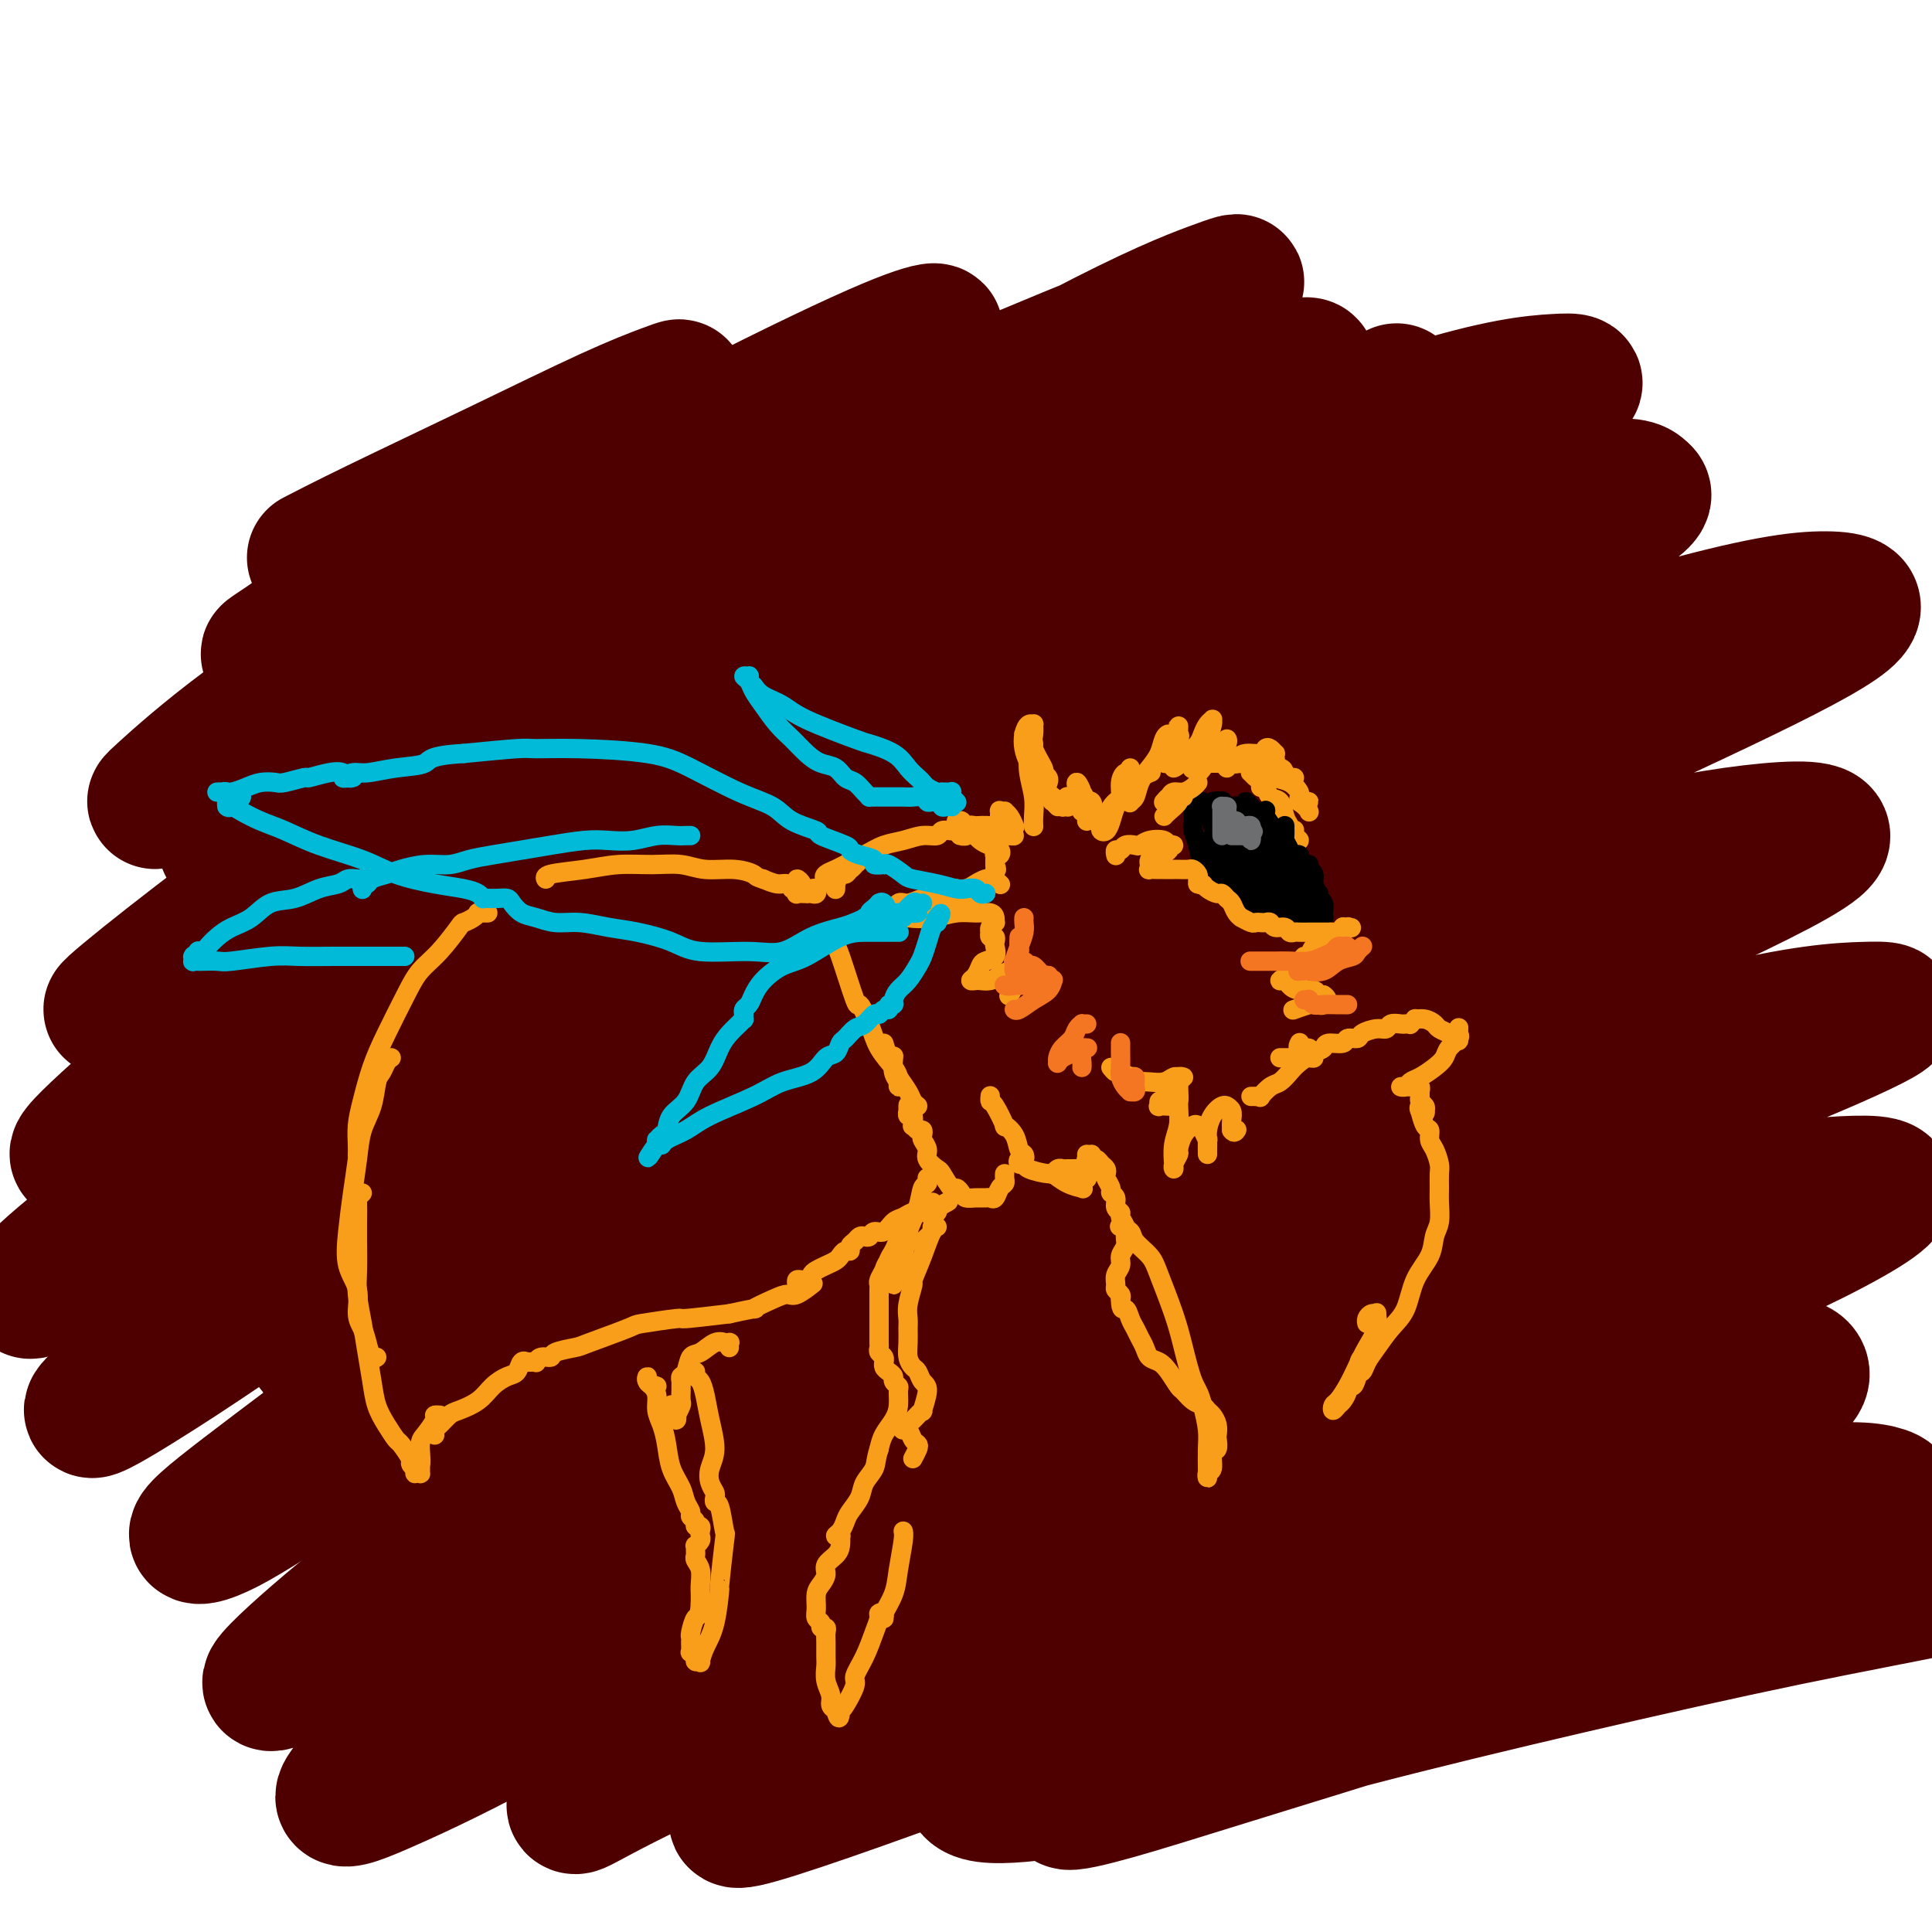 <svg viewBox='0 0 400 400' version='1.1' xmlns='http://www.w3.org/2000/svg' xmlns:xlink='http://www.w3.org/1999/xlink'><g fill='none' stroke='#4E0000' stroke-width='28' stroke-linecap='round' stroke-linejoin='round'><path d='M142,105c-0.171,-0.118 -0.341,-0.236 -1,0c-0.659,0.236 -1.805,0.825 -4,2c-2.195,1.175 -5.439,2.935 -9,5c-3.561,2.065 -7.439,4.436 -12,8c-4.561,3.564 -9.805,8.320 -16,13c-6.195,4.680 -13.341,9.285 -20,14c-6.659,4.715 -12.832,9.542 -18,14c-5.168,4.458 -9.333,8.547 -12,11c-2.667,2.453 -3.837,3.268 -3,3c0.837,-0.268 3.679,-1.620 8,-4c4.321,-2.380 10.120,-5.788 17,-10c6.880,-4.212 14.843,-9.229 24,-15c9.157,-5.771 19.510,-12.295 29,-18c9.490,-5.705 18.119,-10.590 29,-16c10.881,-5.410 24.015,-11.344 33,-15c8.985,-3.656 13.820,-5.036 17,-6c3.180,-0.964 4.705,-1.514 4,-1c-0.705,0.514 -3.639,2.092 -9,5c-5.361,2.908 -13.149,7.146 -22,12c-8.851,4.854 -18.765,10.325 -33,19c-14.235,8.675 -32.791,20.554 -47,30c-14.209,9.446 -24.070,16.460 -33,23c-8.930,6.540 -16.928,12.607 -22,17c-5.072,4.393 -7.217,7.113 -7,8c0.217,0.887 2.797,-0.060 7,-2c4.203,-1.940 10.028,-4.874 21,-12c10.972,-7.126 27.092,-18.445 42,-29c14.908,-10.555 28.604,-20.345 44,-30c15.396,-9.655 32.491,-19.176 48,-27c15.509,-7.824 29.431,-13.950 40,-18c10.569,-4.050 17.784,-6.025 25,-8'/><path d='M262,78c12.116,-4.352 9.906,-2.232 5,1c-4.906,3.232 -12.508,7.575 -23,13c-10.492,5.425 -23.872,11.930 -39,20c-15.128,8.070 -32.002,17.705 -49,28c-16.998,10.295 -34.118,21.251 -51,32c-16.882,10.749 -33.526,21.291 -47,31c-13.474,9.709 -23.780,18.586 -31,25c-7.220,6.414 -11.356,10.364 -11,11c0.356,0.636 5.203,-2.044 13,-7c7.797,-4.956 18.542,-12.189 32,-21c13.458,-8.811 29.628,-19.202 48,-31c18.372,-11.798 38.944,-25.004 59,-37c20.056,-11.996 39.594,-22.782 62,-33c22.406,-10.218 47.679,-19.868 64,-25c16.321,-5.132 23.689,-5.747 28,-6c4.311,-0.253 5.565,-0.144 2,2c-3.565,2.144 -11.949,6.323 -24,12c-12.051,5.677 -27.769,12.854 -44,21c-16.231,8.146 -32.976,17.263 -57,30c-24.024,12.737 -55.328,29.095 -79,43c-23.672,13.905 -39.711,25.358 -55,36c-15.289,10.642 -29.829,20.471 -40,28c-10.171,7.529 -15.973,12.756 -18,15c-2.027,2.244 -0.278,1.505 4,-1c4.278,-2.505 11.084,-6.775 26,-17c14.916,-10.225 37.943,-26.405 60,-41c22.057,-14.595 43.145,-27.604 66,-40c22.855,-12.396 47.477,-24.178 70,-34c22.523,-9.822 42.949,-17.683 60,-23c17.051,-5.317 30.729,-8.091 38,-9c7.271,-0.909 8.136,0.045 9,1'/><path d='M340,102c2.866,1.552 -13.467,9.432 -29,17c-15.533,7.568 -30.264,14.824 -49,24c-18.736,9.176 -41.478,20.270 -64,32c-22.522,11.730 -44.824,24.094 -66,37c-21.176,12.906 -41.226,26.353 -58,38c-16.774,11.647 -30.271,21.493 -40,29c-9.729,7.507 -15.689,12.674 -15,13c0.689,0.326 8.027,-4.191 14,-8c5.973,-3.809 10.580,-6.910 24,-16c13.420,-9.090 35.652,-24.168 65,-41c29.348,-16.832 65.813,-35.419 89,-47c23.187,-11.581 33.095,-16.158 55,-24c21.905,-7.842 55.807,-18.951 77,-25c21.193,-6.049 29.677,-7.039 35,-7c5.323,0.039 7.486,1.106 4,4c-3.486,2.894 -12.619,7.615 -26,14c-13.381,6.385 -31.009,14.432 -50,23c-18.991,8.568 -39.346,17.656 -66,31c-26.654,13.344 -59.609,30.946 -85,45c-25.391,14.054 -43.220,24.562 -59,35c-15.780,10.438 -29.511,20.806 -39,28c-9.489,7.194 -14.736,11.214 -16,13c-1.264,1.786 1.457,1.337 6,-1c4.543,-2.337 10.909,-6.563 26,-16c15.091,-9.437 38.906,-24.085 61,-37c22.094,-12.915 42.466,-24.099 65,-35c22.534,-10.901 47.232,-21.521 70,-30c22.768,-8.479 43.608,-14.819 60,-19c16.392,-4.181 28.336,-6.203 37,-7c8.664,-0.797 14.047,-0.371 10,3c-4.047,3.371 -17.523,9.685 -31,16'/><path d='M345,191c-13.209,6.033 -30.732,13.115 -51,22c-20.268,8.885 -43.282,19.573 -65,30c-21.718,10.427 -42.139,20.593 -66,34c-23.861,13.407 -51.163,30.056 -67,40c-15.837,9.944 -20.210,13.185 -26,18c-5.790,4.815 -12.998,11.206 -14,13c-1.002,1.794 4.202,-1.007 12,-5c7.798,-3.993 18.191,-9.178 32,-17c13.809,-7.822 31.035,-18.282 51,-29c19.965,-10.718 42.668,-21.695 65,-32c22.332,-10.305 44.292,-19.938 69,-29c24.708,-9.062 52.163,-17.552 70,-22c17.837,-4.448 26.055,-4.854 31,-5c4.945,-0.146 6.616,-0.031 3,2c-3.616,2.031 -12.517,5.979 -25,11c-12.483,5.021 -28.546,11.114 -48,19c-19.454,7.886 -42.299,17.566 -64,27c-21.701,9.434 -42.259,18.622 -66,31c-23.741,12.378 -50.663,27.947 -69,39c-18.337,11.053 -28.087,17.591 -35,23c-6.913,5.409 -10.989,9.690 -11,11c-0.011,1.310 4.043,-0.351 10,-3c5.957,-2.649 13.818,-6.284 30,-15c16.182,-8.716 40.685,-22.512 63,-34c22.315,-11.488 42.443,-20.669 64,-30c21.557,-9.331 44.545,-18.812 65,-26c20.455,-7.188 38.379,-12.084 52,-15c13.621,-2.916 22.940,-3.854 29,-4c6.060,-0.146 8.862,0.499 4,4c-4.862,3.501 -17.389,9.857 -32,16c-14.611,6.143 -31.305,12.071 -48,18'/><path d='M308,283c-23.164,9.421 -41.075,15.973 -60,24c-18.925,8.027 -38.864,17.529 -56,26c-17.136,8.471 -31.469,15.913 -43,22c-11.531,6.087 -20.261,10.821 -25,14c-4.739,3.179 -5.487,4.804 -5,5c0.487,0.196 2.208,-1.038 10,-5c7.792,-3.962 21.655,-10.653 36,-18c14.345,-7.347 29.171,-15.349 46,-23c16.829,-7.651 35.661,-14.952 53,-21c17.339,-6.048 33.186,-10.844 50,-15c16.814,-4.156 34.595,-7.674 45,-9c10.405,-1.326 13.434,-0.462 14,1c0.566,1.462 -1.331,3.521 -7,6c-5.669,2.479 -15.109,5.379 -28,10c-12.891,4.621 -29.232,10.965 -45,17c-15.768,6.035 -30.963,11.762 -49,19c-18.037,7.238 -38.915,15.988 -53,22c-14.085,6.012 -21.378,9.285 -27,12c-5.622,2.715 -9.572,4.872 -11,6c-1.428,1.128 -0.334,1.228 4,0c4.334,-1.228 11.909,-3.783 21,-7c9.091,-3.217 19.700,-7.095 38,-14c18.300,-6.905 44.293,-16.837 61,-23c16.707,-6.163 24.129,-8.556 39,-12c14.871,-3.444 37.190,-7.939 51,-10c13.810,-2.061 19.111,-1.688 22,-1c2.889,0.688 3.365,1.690 1,3c-2.365,1.310 -7.572,2.929 -19,7c-11.428,4.071 -29.077,10.596 -45,16c-15.923,5.404 -30.121,9.687 -43,14c-12.879,4.313 -24.440,8.657 -36,13'/><path d='M247,362c-26.761,9.351 -22.163,7.728 -22,8c0.163,0.272 -4.110,2.439 -4,3c0.110,0.561 4.602,-0.484 10,-2c5.398,-1.516 11.701,-3.502 23,-7c11.299,-3.498 27.593,-8.509 42,-13c14.407,-4.491 26.926,-8.461 40,-12c13.074,-3.539 26.704,-6.647 39,-9c12.296,-2.353 23.259,-3.950 32,-5c8.741,-1.050 15.258,-1.552 19,-2c3.742,-0.448 4.707,-0.841 1,0c-3.707,0.841 -12.085,2.916 -22,5c-9.915,2.084 -21.366,4.176 -35,7c-13.634,2.824 -29.452,6.379 -45,10c-15.548,3.621 -30.827,7.307 -45,11c-14.173,3.693 -27.239,7.392 -38,10c-10.761,2.608 -19.216,4.124 -26,5c-6.784,0.876 -11.897,1.112 -14,0c-2.103,-1.112 -1.196,-3.571 2,-8c3.196,-4.429 8.682,-10.826 13,-16c4.318,-5.174 7.467,-9.125 16,-17c8.533,-7.875 22.450,-19.675 36,-31c13.550,-11.325 26.733,-22.176 36,-30c9.267,-7.824 14.618,-12.620 17,-16c2.382,-3.380 1.796,-5.342 -2,-6c-3.796,-0.658 -10.802,-0.011 -20,2c-9.198,2.011 -20.587,5.388 -34,10c-13.413,4.612 -28.851,10.460 -44,16c-15.149,5.540 -30.009,10.774 -48,18c-17.991,7.226 -39.113,16.446 -53,22c-13.887,5.554 -20.539,7.444 -24,8c-3.461,0.556 -3.730,-0.222 -4,-1'/><path d='M93,322c-2.652,-1.488 4.719,-8.707 12,-16c7.281,-7.293 14.470,-14.659 28,-26c13.530,-11.341 33.399,-26.658 49,-39c15.601,-12.342 26.935,-21.710 37,-29c10.065,-7.290 18.862,-12.502 23,-16c4.138,-3.498 3.617,-5.282 0,-5c-3.617,0.282 -10.331,2.629 -19,6c-8.669,3.371 -19.292,7.765 -35,15c-15.708,7.235 -36.502,17.312 -53,26c-16.498,8.688 -28.699,15.987 -39,22c-10.301,6.013 -18.703,10.740 -24,14c-5.297,3.260 -7.490,5.054 -7,5c0.490,-0.054 3.665,-1.957 9,-6c5.335,-4.043 12.832,-10.226 21,-17c8.168,-6.774 17.007,-14.138 30,-24c12.993,-9.862 30.141,-22.222 43,-31c12.859,-8.778 21.430,-13.973 28,-18c6.570,-4.027 11.140,-6.886 12,-8c0.860,-1.114 -1.988,-0.482 -6,1c-4.012,1.482 -9.186,3.813 -22,10c-12.814,6.187 -33.268,16.230 -46,23c-12.732,6.770 -17.741,10.269 -29,17c-11.259,6.731 -28.767,16.695 -39,23c-10.233,6.305 -13.193,8.952 -15,10c-1.807,1.048 -2.463,0.496 0,-2c2.463,-2.496 8.045,-6.937 15,-13c6.955,-6.063 15.284,-13.749 30,-26c14.716,-12.251 35.821,-29.067 54,-43c18.179,-13.933 33.433,-24.982 49,-36c15.567,-11.018 31.448,-22.005 44,-30c12.552,-7.995 21.776,-12.997 31,-18'/><path d='M274,91c21.831,-14.677 14.407,-9.369 12,-8c-2.407,1.369 0.202,-1.200 -5,0c-5.202,1.200 -18.217,6.168 -31,11c-12.783,4.832 -25.335,9.529 -40,16c-14.665,6.471 -31.445,14.715 -48,23c-16.555,8.285 -32.886,16.610 -49,25c-16.114,8.390 -32.010,16.843 -45,24c-12.990,7.157 -23.075,13.017 -31,18c-7.925,4.983 -13.690,9.090 -14,9c-0.310,-0.090 4.836,-4.376 12,-10c7.164,-5.624 16.347,-12.585 29,-22c12.653,-9.415 28.774,-21.284 45,-33c16.226,-11.716 32.555,-23.277 53,-36c20.445,-12.723 45.007,-26.607 61,-35c15.993,-8.393 23.418,-11.296 28,-13c4.582,-1.704 6.323,-2.209 4,-1c-2.323,1.209 -8.709,4.131 -18,8c-9.291,3.869 -21.487,8.686 -36,15c-14.513,6.314 -31.342,14.125 -48,22c-16.658,7.875 -33.145,15.815 -51,25c-17.855,9.185 -37.077,19.615 -49,26c-11.923,6.385 -16.547,8.725 -19,10c-2.453,1.275 -2.734,1.484 0,-1c2.734,-2.484 8.483,-7.661 17,-14c8.517,-6.339 19.802,-13.840 32,-22c12.198,-8.160 25.308,-16.980 41,-26c15.692,-9.020 33.964,-18.240 46,-24c12.036,-5.760 17.834,-8.059 21,-9c3.166,-0.941 3.698,-0.522 1,1c-2.698,1.522 -8.628,4.149 -17,8c-8.372,3.851 -19.186,8.925 -30,14'/><path d='M145,92c-13.860,7.021 -25.511,13.073 -37,19c-11.489,5.927 -22.816,11.730 -32,16c-9.184,4.270 -16.225,7.006 -19,8c-2.775,0.994 -1.284,0.244 2,-2c3.284,-2.244 8.361,-5.984 15,-11c6.639,-5.016 14.841,-11.309 23,-17c8.159,-5.691 16.276,-10.780 24,-15c7.724,-4.220 15.053,-7.572 18,-9c2.947,-1.428 1.510,-0.932 -1,0c-2.510,0.932 -6.092,2.299 -12,5c-5.908,2.701 -14.140,6.734 -23,11c-8.860,4.266 -18.347,8.764 -25,12c-6.653,3.236 -10.472,5.210 -12,6c-1.528,0.790 -0.764,0.395 0,0'/></g>
<g fill='none' stroke='#F99E1B' stroke-width='4' stroke-linecap='round' stroke-linejoin='round'><path d='M234,162c0.632,-0.312 1.264,-0.624 2,-1c0.736,-0.376 1.575,-0.818 2,-1c0.425,-0.182 0.437,-0.106 0,0c-0.437,0.106 -1.322,0.241 -2,1c-0.678,0.759 -1.149,2.140 -2,3c-0.851,0.860 -2.081,1.198 -3,2c-0.919,0.802 -1.525,2.066 -2,3c-0.475,0.934 -0.818,1.536 -1,2c-0.182,0.464 -0.202,0.788 0,1c0.202,0.212 0.628,0.310 1,0c0.372,-0.310 0.691,-1.030 1,-2c0.309,-0.970 0.608,-2.192 1,-3c0.392,-0.808 0.875,-1.202 1,-2c0.125,-0.798 -0.110,-2.002 0,-3c0.110,-0.998 0.565,-1.792 1,-2c0.435,-0.208 0.848,0.170 1,0c0.152,-0.170 0.041,-0.889 0,-1c-0.041,-0.111 -0.012,0.387 0,1c0.012,0.613 0.006,1.340 0,2c-0.006,0.660 -0.014,1.254 0,2c0.014,0.746 0.048,1.645 0,2c-0.048,0.355 -0.178,0.167 0,0c0.178,-0.167 0.663,-0.314 1,-1c0.337,-0.686 0.525,-1.911 1,-3c0.475,-1.089 1.239,-2.040 2,-3c0.761,-0.960 1.521,-1.928 2,-3c0.479,-1.072 0.678,-2.249 1,-3c0.322,-0.751 0.767,-1.078 1,-1c0.233,0.078 0.255,0.559 0,1c-0.255,0.441 -0.787,0.840 -1,1c-0.213,0.160 -0.106,0.080 0,0'/><path d='M243,159c0.437,-0.188 0.874,-0.376 1,-1c0.126,-0.624 -0.059,-1.683 0,-2c0.059,-0.317 0.362,0.107 1,0c0.638,-0.107 1.611,-0.745 2,-1c0.389,-0.255 0.195,-0.128 0,0'/><path d='M248,157c-0.000,0.456 -0.001,0.911 0,1c0.001,0.089 0.003,-0.189 0,0c-0.003,0.189 -0.013,0.846 0,1c0.013,0.154 0.047,-0.193 0,0c-0.047,0.193 -0.177,0.927 0,1c0.177,0.073 0.660,-0.516 1,-1c0.340,-0.484 0.536,-0.863 1,-1c0.464,-0.137 1.196,-0.033 2,0c0.804,0.033 1.679,-0.005 2,0c0.321,0.005 0.086,0.053 0,0c-0.086,-0.053 -0.023,-0.207 0,0c0.023,0.207 0.007,0.773 0,1c-0.007,0.227 -0.003,0.113 0,0'/><path d='M261,163c0.364,-0.217 0.728,-0.434 1,0c0.272,0.434 0.454,1.520 1,2c0.546,0.480 1.458,0.353 2,1c0.542,0.647 0.716,2.069 1,3c0.284,0.931 0.679,1.370 1,2c0.321,0.630 0.569,1.452 1,2c0.431,0.548 1.044,0.822 1,1c-0.044,0.178 -0.744,0.258 -1,0c-0.256,-0.258 -0.069,-0.856 0,-1c0.069,-0.144 0.018,0.164 0,0c-0.018,-0.164 -0.005,-0.800 0,-1c0.005,-0.200 0.001,0.038 0,0c-0.001,-0.038 -0.000,-0.350 0,0c0.000,0.350 0.000,1.364 0,2c-0.000,0.636 -0.000,0.896 0,1c0.000,0.104 0.000,0.052 0,0'/></g>
<g fill='none' stroke='#000000' stroke-width='4' stroke-linecap='round' stroke-linejoin='round'><path d='M251,166c0.659,-0.149 1.318,-0.298 2,0c0.682,0.298 1.387,1.043 2,2c0.613,0.957 1.134,2.126 2,3c0.866,0.874 2.075,1.454 3,2c0.925,0.546 1.564,1.060 2,2c0.436,0.940 0.667,2.306 1,3c0.333,0.694 0.766,0.715 1,1c0.234,0.285 0.267,0.833 0,1c-0.267,0.167 -0.833,-0.046 -1,0c-0.167,0.046 0.067,0.350 0,0c-0.067,-0.350 -0.435,-1.356 -1,-2c-0.565,-0.644 -1.329,-0.928 -2,-2c-0.671,-1.072 -1.251,-2.932 -2,-4c-0.749,-1.068 -1.666,-1.344 -2,-2c-0.334,-0.656 -0.083,-1.691 0,-2c0.083,-0.309 -0.000,0.108 0,0c0.000,-0.108 0.084,-0.742 0,-1c-0.084,-0.258 -0.336,-0.140 0,0c0.336,0.140 1.259,0.303 2,1c0.741,0.697 1.298,1.928 2,3c0.702,1.072 1.547,1.985 2,3c0.453,1.015 0.514,2.131 1,3c0.486,0.869 1.396,1.492 2,2c0.604,0.508 0.900,0.902 1,1c0.100,0.098 0.003,-0.100 0,0c-0.003,0.100 0.088,0.496 0,0c-0.088,-0.496 -0.353,-1.886 -1,-3c-0.647,-1.114 -1.674,-1.954 -2,-3c-0.326,-1.046 0.050,-2.299 0,-3c-0.050,-0.701 -0.525,-0.851 -1,-1'/><path d='M262,170c-0.434,-1.653 -0.018,-1.285 0,-1c0.018,0.285 -0.360,0.485 0,1c0.360,0.515 1.459,1.343 2,2c0.541,0.657 0.524,1.143 1,2c0.476,0.857 1.445,2.085 2,3c0.555,0.915 0.696,1.518 1,2c0.304,0.482 0.771,0.845 1,1c0.229,0.155 0.219,0.102 0,0c-0.219,-0.102 -0.647,-0.254 -1,-1c-0.353,-0.746 -0.630,-2.088 -1,-3c-0.370,-0.912 -0.832,-1.395 -1,-2c-0.168,-0.605 -0.042,-1.333 0,-2c0.042,-0.667 -0.000,-1.272 0,-1c0.000,0.272 0.042,1.422 0,2c-0.042,0.578 -0.169,0.586 0,1c0.169,0.414 0.634,1.236 1,2c0.366,0.764 0.634,1.470 1,2c0.366,0.530 0.831,0.884 1,1c0.169,0.116 0.042,-0.008 0,0c-0.042,0.008 0.003,0.146 0,0c-0.003,-0.146 -0.052,-0.575 0,-1c0.052,-0.425 0.206,-0.845 0,-1c-0.206,-0.155 -0.773,-0.044 -1,0c-0.227,0.044 -0.113,0.022 0,0'/><path d='M268,177c0.548,0.877 0.917,0.569 1,1c0.083,0.431 -0.121,1.601 0,2c0.121,0.399 0.568,0.029 1,1c0.432,0.971 0.848,3.284 1,4c0.152,0.716 0.041,-0.165 0,0c-0.041,0.165 -0.011,1.376 0,2c0.011,0.624 0.002,0.662 0,1c-0.002,0.338 0.001,0.975 0,1c-0.001,0.025 -0.007,-0.562 0,-1c0.007,-0.438 0.026,-0.726 0,-1c-0.026,-0.274 -0.098,-0.532 0,-1c0.098,-0.468 0.366,-1.145 0,-2c-0.366,-0.855 -1.367,-1.887 -2,-3c-0.633,-1.113 -0.899,-2.308 -1,-3c-0.101,-0.692 -0.038,-0.880 0,-1c0.038,-0.120 0.053,-0.171 0,0c-0.053,0.171 -0.172,0.564 0,1c0.172,0.436 0.634,0.916 1,2c0.366,1.084 0.634,2.774 1,4c0.366,1.226 0.830,1.989 1,3c0.170,1.011 0.047,2.270 0,3c-0.047,0.730 -0.016,0.930 0,1c0.016,0.070 0.018,0.010 0,0c-0.018,-0.010 -0.058,0.029 0,0c0.058,-0.029 0.212,-0.126 0,0c-0.212,0.126 -0.792,0.476 -1,0c-0.208,-0.476 -0.046,-1.777 0,-2c0.046,-0.223 -0.026,0.632 0,0c0.026,-0.632 0.150,-2.752 0,-4c-0.150,-1.248 -0.575,-1.624 -1,-2'/><path d='M269,183c-0.408,-1.526 -0.428,-1.841 -1,-3c-0.572,-1.159 -1.694,-3.161 -2,-4c-0.306,-0.839 0.205,-0.514 0,-1c-0.205,-0.486 -1.127,-1.784 -2,-3c-0.873,-1.216 -1.697,-2.351 -2,-3c-0.303,-0.649 -0.083,-0.813 0,-1c0.083,-0.187 0.031,-0.397 0,0c-0.031,0.397 -0.039,1.402 0,2c0.039,0.598 0.125,0.790 1,3c0.875,2.210 2.539,6.438 3,8c0.461,1.562 -0.282,0.456 0,1c0.282,0.544 1.589,2.737 2,4c0.411,1.263 -0.076,1.595 0,2c0.076,0.405 0.713,0.882 1,1c0.287,0.118 0.225,-0.123 0,-1c-0.225,-0.877 -0.612,-2.391 -1,-3c-0.388,-0.609 -0.776,-0.313 -1,-1c-0.224,-0.687 -0.284,-2.356 -1,-4c-0.716,-1.644 -2.087,-3.264 -3,-5c-0.913,-1.736 -1.367,-3.589 -2,-5c-0.633,-1.411 -1.445,-2.380 -2,-3c-0.555,-0.620 -0.851,-0.891 -1,-1c-0.149,-0.109 -0.149,-0.054 0,1c0.149,1.054 0.446,3.108 1,5c0.554,1.892 1.364,3.622 2,5c0.636,1.378 1.099,2.406 2,4c0.901,1.594 2.239,3.756 3,5c0.761,1.244 0.946,1.571 1,2c0.054,0.429 -0.024,0.962 0,1c0.024,0.038 0.150,-0.418 0,-1c-0.150,-0.582 -0.575,-1.291 -1,-2'/><path d='M266,186c-0.406,-0.789 -0.922,-1.260 -2,-3c-1.078,-1.740 -2.716,-4.747 -4,-7c-1.284,-2.253 -2.212,-3.750 -3,-5c-0.788,-1.250 -1.437,-2.251 -2,-3c-0.563,-0.749 -1.041,-1.244 -1,-1c0.041,0.244 0.599,1.229 1,2c0.401,0.771 0.644,1.328 1,2c0.356,0.672 0.824,1.460 1,2c0.176,0.540 0.058,0.833 0,1c-0.058,0.167 -0.057,0.210 0,0c0.057,-0.210 0.169,-0.672 0,-1c-0.169,-0.328 -0.620,-0.522 -1,-1c-0.380,-0.478 -0.690,-1.239 -1,-2c-0.310,-0.761 -0.622,-1.521 -1,-2c-0.378,-0.479 -0.823,-0.675 -1,-1c-0.177,-0.325 -0.086,-0.778 0,-1c0.086,-0.222 0.167,-0.215 0,0c-0.167,0.215 -0.581,0.636 -1,1c-0.419,0.364 -0.844,0.670 -1,1c-0.156,0.330 -0.045,0.685 0,1c0.045,0.315 0.022,0.590 0,1c-0.022,0.410 -0.044,0.957 0,1c0.044,0.043 0.156,-0.416 0,-1c-0.156,-0.584 -0.578,-1.292 -1,-2'/><path d='M250,168c-0.400,0.199 0.099,0.197 0,0c-0.099,-0.197 -0.797,-0.589 -1,-1c-0.203,-0.411 0.089,-0.841 0,-1c-0.089,-0.159 -0.560,-0.047 -1,0c-0.440,0.047 -0.851,0.028 -1,0c-0.149,-0.028 -0.037,-0.066 0,0c0.037,0.066 -0.002,0.237 0,1c0.002,0.763 0.045,2.120 0,3c-0.045,0.880 -0.178,1.285 0,2c0.178,0.715 0.668,1.739 1,3c0.332,1.261 0.508,2.758 1,4c0.492,1.242 1.301,2.230 2,3c0.699,0.770 1.287,1.321 2,2c0.713,0.679 1.552,1.485 2,2c0.448,0.515 0.505,0.738 1,1c0.495,0.262 1.427,0.561 2,1c0.573,0.439 0.785,1.017 1,1c0.215,-0.017 0.433,-0.628 0,-1c-0.433,-0.372 -1.516,-0.505 -2,-1c-0.484,-0.495 -0.368,-1.352 -1,-2c-0.632,-0.648 -2.012,-1.089 -3,-2c-0.988,-0.911 -1.585,-2.294 -2,-3c-0.415,-0.706 -0.649,-0.734 -1,-1c-0.351,-0.266 -0.821,-0.769 -1,-1c-0.179,-0.231 -0.067,-0.189 0,0c0.067,0.189 0.090,0.525 1,1c0.910,0.475 2.706,1.089 4,2c1.294,0.911 2.084,2.117 3,3c0.916,0.883 1.958,1.441 3,2'/><path d='M260,186c1.990,1.585 1.466,1.549 2,2c0.534,0.451 2.124,1.389 3,2c0.876,0.611 1.036,0.894 1,1c-0.036,0.106 -0.267,0.035 0,0c0.267,-0.035 1.031,-0.035 1,0c-0.031,0.035 -0.859,0.106 -1,0c-0.141,-0.106 0.404,-0.389 -1,-2c-1.404,-1.611 -4.758,-4.551 -6,-6c-1.242,-1.449 -0.370,-1.407 -1,-2c-0.630,-0.593 -2.760,-1.823 -4,-3c-1.240,-1.177 -1.591,-2.303 -2,-3c-0.409,-0.697 -0.876,-0.967 -1,-1c-0.124,-0.033 0.096,0.169 0,0c-0.096,-0.169 -0.508,-0.709 0,0c0.508,0.709 1.936,2.666 3,4c1.064,1.334 1.763,2.046 3,3c1.237,0.954 3.010,2.150 4,3c0.990,0.850 1.195,1.353 2,2c0.805,0.647 2.211,1.436 3,2c0.789,0.564 0.963,0.902 1,1c0.037,0.098 -0.061,-0.045 0,0c0.061,0.045 0.283,0.276 0,0c-0.283,-0.276 -1.070,-1.060 -2,-2c-0.930,-0.940 -2.001,-2.038 -3,-3c-0.999,-0.962 -1.926,-1.790 -3,-3c-1.074,-1.210 -2.297,-2.802 -3,-4c-0.703,-1.198 -0.887,-2.000 -1,-2c-0.113,0.000 -0.154,0.804 0,1c0.154,0.196 0.503,-0.217 1,0c0.497,0.217 1.142,1.062 2,2c0.858,0.938 1.929,1.969 3,3'/><path d='M261,181c1.527,1.522 2.843,3.327 4,5c1.157,1.673 2.153,3.216 3,4c0.847,0.784 1.546,0.810 2,1c0.454,0.190 0.665,0.543 1,1c0.335,0.457 0.794,1.016 1,1c0.206,-0.016 0.157,-0.608 0,-1c-0.157,-0.392 -0.424,-0.585 -1,-1c-0.576,-0.415 -1.461,-1.054 -2,-2c-0.539,-0.946 -0.733,-2.201 -1,-3c-0.267,-0.799 -0.608,-1.143 -1,-2c-0.392,-0.857 -0.835,-2.227 -1,-3c-0.165,-0.773 -0.053,-0.948 0,-1c0.053,-0.052 0.045,0.020 0,0c-0.045,-0.020 -0.129,-0.133 0,0c0.129,0.133 0.469,0.513 1,1c0.531,0.487 1.253,1.083 2,2c0.747,0.917 1.521,2.156 2,3c0.479,0.844 0.665,1.292 1,2c0.335,0.708 0.819,1.677 1,2c0.181,0.323 0.059,-0.000 0,0c-0.059,0.000 -0.054,0.324 0,0c0.054,-0.324 0.158,-1.297 0,-2c-0.158,-0.703 -0.578,-1.137 -1,-2c-0.422,-0.863 -0.846,-2.155 -1,-3c-0.154,-0.845 -0.037,-1.244 0,-2c0.037,-0.756 -0.005,-1.871 0,-2c0.005,-0.129 0.057,0.728 0,1c-0.057,0.272 -0.221,-0.040 0,0c0.221,0.040 0.829,0.434 1,1c0.171,0.566 -0.094,1.305 0,2c0.094,0.695 0.547,1.348 1,2'/><path d='M273,185c0.249,1.122 -0.130,0.928 0,1c0.130,0.072 0.768,0.412 1,1c0.232,0.588 0.058,1.426 0,2c-0.058,0.574 -0.001,0.886 0,1c0.001,0.114 -0.053,0.032 0,0c0.053,-0.032 0.211,-0.012 0,0c-0.211,0.012 -0.793,0.016 -1,0c-0.207,-0.016 -0.038,-0.053 0,0c0.038,0.053 -0.056,0.197 0,0c0.056,-0.197 0.262,-0.733 0,-1c-0.262,-0.267 -0.994,-0.264 -1,0c-0.006,0.264 0.712,0.790 1,1c0.288,0.210 0.144,0.105 0,0'/></g>
<g fill='none' stroke='#F99E1B' stroke-width='4' stroke-linecap='round' stroke-linejoin='round'><path d='M219,167c-0.390,-0.420 -0.780,-0.841 -1,-1c-0.220,-0.159 -0.270,-0.057 0,0c0.270,0.057 0.861,0.068 1,0c0.139,-0.068 -0.173,-0.214 0,0c0.173,0.214 0.831,0.787 1,1c0.169,0.213 -0.151,0.067 0,0c0.151,-0.067 0.773,-0.056 1,0c0.227,0.056 0.060,0.158 0,0c-0.060,-0.158 -0.013,-0.575 0,-1c0.013,-0.425 -0.008,-0.856 0,-1c0.008,-0.144 0.043,0.000 0,0c-0.043,-0.000 -0.166,-0.144 0,0c0.166,0.144 0.619,0.576 1,1c0.381,0.424 0.690,0.842 1,1c0.310,0.158 0.620,0.057 1,0c0.380,-0.057 0.830,-0.071 1,0c0.170,0.071 0.061,0.228 0,0c-0.061,-0.228 -0.072,-0.840 0,-1c0.072,-0.160 0.229,0.132 0,0c-0.229,-0.132 -0.843,-0.689 -1,-1c-0.157,-0.311 0.144,-0.377 0,-1c-0.144,-0.623 -0.733,-1.804 -1,-2c-0.267,-0.196 -0.212,0.591 0,1c0.212,0.409 0.583,0.440 1,1c0.417,0.560 0.882,1.651 1,2c0.118,0.349 -0.109,-0.043 0,0c0.109,0.043 0.555,0.522 1,1'/><path d='M226,167c0.369,0.238 0.292,-0.667 0,-1c-0.292,-0.333 -0.798,-0.095 -1,0c-0.202,0.095 -0.101,0.048 0,0'/><path d='M225,170c0.116,-0.303 0.231,-0.606 0,-1c-0.231,-0.394 -0.809,-0.878 -1,-1c-0.191,-0.122 0.006,0.117 0,0c-0.006,-0.117 -0.215,-0.590 -1,-1c-0.785,-0.410 -2.147,-0.756 -3,-1c-0.853,-0.244 -1.196,-0.386 -2,-1c-0.804,-0.614 -2.069,-1.699 -3,-3c-0.931,-1.301 -1.528,-2.817 -2,-4c-0.472,-1.183 -0.820,-2.031 -1,-3c-0.180,-0.969 -0.191,-2.058 0,-3c0.191,-0.942 0.585,-1.737 1,-2c0.415,-0.263 0.851,0.007 1,0c0.149,-0.007 0.011,-0.290 0,0c-0.011,0.290 0.106,1.152 0,2c-0.106,0.848 -0.435,1.681 0,3c0.435,1.319 1.633,3.125 2,4c0.367,0.875 -0.097,0.819 0,1c0.097,0.181 0.756,0.598 1,1c0.244,0.402 0.072,0.788 0,1c-0.072,0.212 -0.043,0.251 0,0c0.043,-0.251 0.100,-0.793 0,-1c-0.100,-0.207 -0.356,-0.080 -1,-1c-0.644,-0.920 -1.675,-2.888 -2,-4c-0.325,-1.112 0.056,-1.368 0,-2c-0.056,-0.632 -0.548,-1.639 -1,-2c-0.452,-0.361 -0.863,-0.076 -1,0c-0.137,0.076 0.002,-0.056 0,0c-0.002,0.056 -0.143,0.302 0,1c0.143,0.698 0.572,1.849 1,3'/><path d='M213,156c-0.061,1.278 -0.212,2.472 0,4c0.212,1.528 0.789,3.390 1,5c0.211,1.610 0.057,2.968 0,4c-0.057,1.032 -0.015,1.739 0,2c0.015,0.261 0.004,0.074 0,0c-0.004,-0.074 -0.002,-0.037 0,0'/><path d='M210,171c0.081,0.196 0.161,0.393 0,0c-0.161,-0.393 -0.565,-1.375 -1,-2c-0.435,-0.625 -0.902,-0.893 -1,-1c-0.098,-0.107 0.173,-0.054 0,0c-0.173,0.054 -0.790,0.108 -1,0c-0.210,-0.108 -0.013,-0.379 0,0c0.013,0.379 -0.157,1.408 0,2c0.157,0.592 0.643,0.748 1,1c0.357,0.252 0.586,0.601 1,1c0.414,0.399 1.014,0.849 1,1c-0.014,0.151 -0.642,0.002 -1,0c-0.358,-0.002 -0.445,0.143 -1,0c-0.555,-0.143 -1.578,-0.575 -2,-1c-0.422,-0.425 -0.243,-0.843 -1,-1c-0.757,-0.157 -2.448,-0.053 -3,0c-0.552,0.053 0.036,0.055 0,0c-0.036,-0.055 -0.697,-0.168 -1,0c-0.303,0.168 -0.249,0.618 0,1c0.249,0.382 0.693,0.695 1,1c0.307,0.305 0.478,0.603 1,1c0.522,0.397 1.395,0.895 2,1c0.605,0.105 0.943,-0.182 1,0c0.057,0.182 -0.167,0.833 0,1c0.167,0.167 0.724,-0.148 1,0c0.276,0.148 0.270,0.761 0,1c-0.270,0.239 -0.804,0.105 -1,0c-0.196,-0.105 -0.053,-0.182 0,0c0.053,0.182 0.015,0.623 0,1c-0.015,0.377 -0.008,0.688 0,1'/><path d='M206,179c0.622,1.467 0.178,1.133 0,1c-0.178,-0.133 -0.089,-0.067 0,0'/><path d='M207,183c0.120,0.113 0.240,0.226 0,0c-0.240,-0.226 -0.841,-0.790 -1,-1c-0.159,-0.210 0.124,-0.067 0,0c-0.124,0.067 -0.654,0.056 -1,0c-0.346,-0.056 -0.508,-0.159 -1,0c-0.492,0.159 -1.313,0.579 -2,1c-0.687,0.421 -1.239,0.844 -2,1c-0.761,0.156 -1.732,0.045 -2,0c-0.268,-0.045 0.166,-0.022 0,0c-0.166,0.022 -0.931,0.044 -1,0c-0.069,-0.044 0.558,-0.155 1,0c0.442,0.155 0.697,0.578 1,1c0.303,0.422 0.652,0.845 1,1c0.348,0.155 0.693,0.041 1,0c0.307,-0.041 0.574,-0.011 1,0c0.426,0.011 1.009,0.003 1,0c-0.009,-0.003 -0.611,-0.000 -1,0c-0.389,0.000 -0.564,-0.001 -1,0c-0.436,0.001 -1.132,0.005 -2,0c-0.868,-0.005 -1.910,-0.017 -3,0c-1.090,0.017 -2.230,0.065 -3,0c-0.770,-0.065 -1.171,-0.242 -2,0c-0.829,0.242 -2.087,0.905 -3,1c-0.913,0.095 -1.482,-0.377 -2,0c-0.518,0.377 -0.986,1.601 -1,2c-0.014,0.399 0.424,-0.029 1,0c0.576,0.029 1.288,0.514 2,1'/><path d='M188,190c1.346,0.216 3.212,0.257 5,0c1.788,-0.257 3.498,-0.811 5,-1c1.502,-0.189 2.796,-0.013 4,0c1.204,0.013 2.319,-0.137 3,0c0.681,0.137 0.929,0.563 1,1c0.071,0.437 -0.033,0.887 0,1c0.033,0.113 0.204,-0.109 0,0c-0.204,0.109 -0.783,0.550 -1,1c-0.217,0.450 -0.072,0.908 0,1c0.072,0.092 0.071,-0.184 0,0c-0.071,0.184 -0.213,0.826 0,1c0.213,0.174 0.783,-0.122 1,0c0.217,0.122 0.083,0.662 0,1c-0.083,0.338 -0.116,0.475 0,1c0.116,0.525 0.380,1.437 0,2c-0.380,0.563 -1.405,0.778 -2,1c-0.595,0.222 -0.760,0.452 -1,1c-0.240,0.548 -0.556,1.416 -1,2c-0.444,0.584 -1.017,0.886 -1,1c0.017,0.114 0.624,0.041 1,0c0.376,-0.041 0.521,-0.050 1,0c0.479,0.050 1.291,0.159 2,0c0.709,-0.159 1.315,-0.587 2,-1c0.685,-0.413 1.448,-0.811 2,-1c0.552,-0.189 0.894,-0.169 1,0c0.106,0.169 -0.023,0.489 0,1c0.023,0.511 0.199,1.215 0,2c-0.199,0.785 -0.771,1.653 -1,2c-0.229,0.347 -0.114,0.174 0,0'/><path d='M231,177c0.026,0.121 0.052,0.242 0,0c-0.052,-0.242 -0.183,-0.849 0,-1c0.183,-0.151 0.681,0.152 1,0c0.319,-0.152 0.460,-0.760 1,-1c0.540,-0.240 1.478,-0.113 2,0c0.522,0.113 0.628,0.213 1,0c0.372,-0.213 1.009,-0.737 2,-1c0.991,-0.263 2.334,-0.264 3,0c0.666,0.264 0.655,0.793 1,1c0.345,0.207 1.046,0.093 1,0c-0.046,-0.093 -0.839,-0.166 -1,0c-0.161,0.166 0.311,0.569 0,1c-0.311,0.431 -1.403,0.890 -2,1c-0.597,0.110 -0.698,-0.128 -1,0c-0.302,0.128 -0.806,0.623 -1,1c-0.194,0.377 -0.078,0.637 0,1c0.078,0.363 0.119,0.829 0,1c-0.119,0.171 -0.398,0.046 0,0c0.398,-0.046 1.472,-0.012 2,0c0.528,0.012 0.508,0.002 1,0c0.492,-0.002 1.495,0.002 2,0c0.505,-0.002 0.514,-0.012 1,0c0.486,0.012 1.451,0.045 2,0c0.549,-0.045 0.683,-0.167 1,0c0.317,0.167 0.816,0.622 1,1c0.184,0.378 0.053,0.679 0,1c-0.053,0.321 -0.026,0.660 0,1'/><path d='M248,183c1.742,0.575 1.097,0.014 1,0c-0.097,-0.014 0.355,0.520 1,1c0.645,0.480 1.482,0.906 2,1c0.518,0.094 0.717,-0.142 1,0c0.283,0.142 0.648,0.664 1,1c0.352,0.336 0.690,0.486 1,1c0.310,0.514 0.594,1.392 1,2c0.406,0.608 0.936,0.948 1,1c0.064,0.052 -0.337,-0.182 0,0c0.337,0.182 1.414,0.781 2,1c0.586,0.219 0.682,0.058 1,0c0.318,-0.058 0.858,-0.011 1,0c0.142,0.011 -0.113,-0.012 0,0c0.113,0.012 0.593,0.060 1,0c0.407,-0.060 0.739,-0.226 1,0c0.261,0.226 0.450,0.845 1,1c0.550,0.155 1.460,-0.155 2,0c0.540,0.155 0.711,0.774 1,1c0.289,0.226 0.698,0.061 1,0c0.302,-0.061 0.497,-0.016 1,0c0.503,0.016 1.315,0.004 2,0c0.685,-0.004 1.244,-0.000 2,0c0.756,0.000 1.709,-0.004 2,0c0.291,0.004 -0.080,0.015 0,0c0.080,-0.015 0.610,-0.057 1,0c0.390,0.057 0.641,0.211 1,0c0.359,-0.211 0.828,-0.788 1,-1c0.172,-0.212 0.049,-0.061 0,0c-0.049,0.061 -0.025,0.030 0,0'/><path d='M278,192c3.015,0.150 1.551,0.026 1,0c-0.551,-0.026 -0.191,0.048 0,0c0.191,-0.048 0.212,-0.218 0,0c-0.212,0.218 -0.659,0.823 -1,1c-0.341,0.177 -0.578,-0.073 -1,0c-0.422,0.073 -1.028,0.468 -2,1c-0.972,0.532 -2.309,1.200 -3,2c-0.691,0.800 -0.736,1.732 -1,2c-0.264,0.268 -0.747,-0.128 -1,0c-0.253,0.128 -0.275,0.780 0,1c0.275,0.220 0.848,0.006 1,0c0.152,-0.006 -0.116,0.195 0,0c0.116,-0.195 0.616,-0.785 1,-1c0.384,-0.215 0.652,-0.056 1,0c0.348,0.056 0.775,0.007 1,0c0.225,-0.007 0.248,0.026 0,0c-0.248,-0.026 -0.765,-0.113 -1,0c-0.235,0.113 -0.187,0.427 -1,1c-0.813,0.573 -2.488,1.407 -3,2c-0.512,0.593 0.138,0.946 0,1c-0.138,0.054 -1.066,-0.192 -2,0c-0.934,0.192 -1.876,0.821 -2,1c-0.124,0.179 0.568,-0.092 1,0c0.432,0.092 0.602,0.547 1,1c0.398,0.453 1.024,0.905 2,1c0.976,0.095 2.301,-0.167 3,0c0.699,0.167 0.771,0.762 1,1c0.229,0.238 0.614,0.119 1,0'/><path d='M274,206c1.438,0.918 0.532,1.714 0,2c-0.532,0.286 -0.689,0.063 -1,0c-0.311,-0.063 -0.777,0.036 -1,0c-0.223,-0.036 -0.204,-0.205 -1,0c-0.796,0.205 -2.407,0.786 -3,1c-0.593,0.214 -0.170,0.061 0,0c0.170,-0.061 0.085,-0.031 0,0'/><path d='M269,216c0.063,-0.119 0.126,-0.238 0,0c-0.126,0.238 -0.442,0.834 0,1c0.442,0.166 1.642,-0.099 2,0c0.358,0.099 -0.127,0.562 0,1c0.127,0.438 0.865,0.849 1,1c0.135,0.151 -0.332,0.040 -1,0c-0.668,-0.040 -1.538,-0.011 -2,0c-0.462,0.011 -0.516,0.003 -1,0c-0.484,-0.003 -1.400,-0.001 -2,0c-0.600,0.001 -0.886,0.000 -1,0c-0.114,-0.000 -0.057,-0.000 0,0'/><path d='M230,221c0.370,0.453 0.740,0.906 1,1c0.260,0.094 0.410,-0.171 1,0c0.590,0.171 1.621,0.778 2,1c0.379,0.222 0.105,0.058 0,0c-0.105,-0.058 -0.043,-0.012 0,0c0.043,0.012 0.067,-0.011 0,0c-0.067,0.011 -0.223,0.055 0,0c0.223,-0.055 0.826,-0.210 1,0c0.174,0.210 -0.080,0.784 0,1c0.080,0.216 0.495,0.072 1,0c0.505,-0.072 1.102,-0.073 2,0c0.898,0.073 2.098,0.219 3,0c0.902,-0.219 1.507,-0.803 2,-1c0.493,-0.197 0.875,-0.008 1,0c0.125,0.008 -0.008,-0.166 0,0c0.008,0.166 0.156,0.670 0,1c-0.156,0.330 -0.616,0.484 -1,1c-0.384,0.516 -0.693,1.392 -1,2c-0.307,0.608 -0.611,0.947 -1,1c-0.389,0.053 -0.862,-0.181 -1,0c-0.138,0.181 0.058,0.778 0,1c-0.058,0.222 -0.369,0.067 0,0c0.369,-0.067 1.419,-0.048 2,0c0.581,0.048 0.692,0.126 1,0c0.308,-0.126 0.814,-0.457 1,-1c0.186,-0.543 0.053,-1.298 0,-2c-0.053,-0.702 -0.027,-1.351 0,-2'/><path d='M244,224c0.906,-0.981 1.172,-0.934 1,-1c-0.172,-0.066 -0.782,-0.245 -1,0c-0.218,0.245 -0.044,0.913 0,2c0.044,1.087 -0.040,2.593 0,4c0.040,1.407 0.206,2.715 0,4c-0.206,1.285 -0.783,2.547 -1,4c-0.217,1.453 -0.073,3.096 0,4c0.073,0.904 0.074,1.070 0,1c-0.074,-0.070 -0.223,-0.376 0,-1c0.223,-0.624 0.819,-1.565 1,-2c0.181,-0.435 -0.054,-0.364 0,-1c0.054,-0.636 0.396,-1.980 1,-3c0.604,-1.020 1.468,-1.716 2,-2c0.532,-0.284 0.731,-0.155 1,0c0.269,0.155 0.608,0.337 1,1c0.392,0.663 0.837,1.807 1,2c0.163,0.193 0.043,-0.566 0,0c-0.043,0.566 -0.009,2.458 0,3c0.009,0.542 -0.005,-0.265 0,-1c0.005,-0.735 0.030,-1.398 0,-2c-0.030,-0.602 -0.114,-1.143 0,-2c0.114,-0.857 0.427,-2.031 1,-3c0.573,-0.969 1.408,-1.732 2,-2c0.592,-0.268 0.943,-0.041 1,0c0.057,0.041 -0.181,-0.102 0,0c0.181,0.102 0.779,0.451 1,1c0.221,0.549 0.063,1.300 0,2c-0.063,0.700 -0.032,1.350 0,2'/><path d='M255,234c0.533,0.778 0.867,0.222 1,0c0.133,-0.222 0.067,-0.111 0,0'/><path d='M244,235c0.000,0.000 0.000,0.000 0,0c0.000,0.000 0.000,0.000 0,0'/><path d='M199,171c0.010,-0.423 0.020,-0.846 0,-1c-0.020,-0.154 -0.069,-0.037 0,0c0.069,0.037 0.257,-0.004 0,0c-0.257,0.004 -0.959,0.052 -1,0c-0.041,-0.052 0.579,-0.206 1,0c0.421,0.206 0.645,0.772 1,1c0.355,0.228 0.842,0.117 1,0c0.158,-0.117 -0.014,-0.242 0,0c0.014,0.242 0.213,0.849 0,1c-0.213,0.151 -0.837,-0.156 -1,0c-0.163,0.156 0.135,0.775 0,1c-0.135,0.225 -0.701,0.057 -1,0c-0.299,-0.057 -0.329,-0.001 0,0c0.329,0.001 1.016,-0.051 1,0c-0.016,0.051 -0.735,0.206 -1,0c-0.265,-0.206 -0.076,-0.773 0,-1c0.076,-0.227 0.038,-0.113 0,0'/><path d='M199,172c-0.235,0.156 -0.821,0.046 -1,0c-0.179,-0.046 0.049,-0.027 0,0c-0.049,0.027 -0.375,0.063 -1,0c-0.625,-0.063 -1.549,-0.225 -2,0c-0.451,0.225 -0.430,0.837 -1,1c-0.570,0.163 -1.732,-0.121 -3,0c-1.268,0.121 -2.643,0.648 -4,1c-1.357,0.352 -2.696,0.528 -4,1c-1.304,0.472 -2.571,1.240 -4,2c-1.429,0.760 -3.018,1.512 -4,2c-0.982,0.488 -1.356,0.711 -2,1c-0.644,0.289 -1.557,0.642 -2,1c-0.443,0.358 -0.416,0.719 0,1c0.416,0.281 1.220,0.483 2,0c0.780,-0.483 1.534,-1.650 2,-2c0.466,-0.350 0.643,0.116 1,0c0.357,-0.116 0.895,-0.812 1,-1c0.105,-0.188 -0.224,0.134 0,0c0.224,-0.134 0.999,-0.725 1,-1c0.001,-0.275 -0.773,-0.233 -1,0c-0.227,0.233 0.093,0.659 0,1c-0.093,0.341 -0.599,0.598 -1,1c-0.401,0.402 -0.696,0.949 -1,1c-0.304,0.051 -0.617,-0.392 -1,0c-0.383,0.392 -0.835,1.621 -1,2c-0.165,0.379 -0.045,-0.090 0,0c0.045,0.090 0.013,0.740 0,1c-0.013,0.260 -0.006,0.130 0,0'/><path d='M173,195c0.007,0.411 0.014,0.821 0,1c-0.014,0.179 -0.050,0.126 0,0c0.050,-0.126 0.186,-0.323 1,2c0.814,2.323 2.305,7.168 3,9c0.695,1.832 0.593,0.652 1,1c0.407,0.348 1.325,2.225 2,4c0.675,1.775 1.109,3.447 2,5c0.891,1.553 2.240,2.988 3,4c0.760,1.012 0.932,1.601 1,2c0.068,0.399 0.032,0.607 0,1c-0.032,0.393 -0.061,0.970 0,1c0.061,0.030 0.212,-0.487 0,-1c-0.212,-0.513 -0.788,-1.023 -1,-2c-0.212,-0.977 -0.061,-2.422 0,-3c0.061,-0.578 0.030,-0.289 0,0'/><path d='M183,216c0.325,1.082 0.650,2.163 1,3c0.350,0.837 0.724,1.429 1,2c0.276,0.571 0.452,1.120 1,2c0.548,0.880 1.466,2.092 2,3c0.534,0.908 0.682,1.514 1,2c0.318,0.486 0.805,0.853 1,1c0.195,0.147 0.097,0.073 0,0'/><path d='M188,230c-0.001,-0.390 -0.001,-0.780 0,-1c0.001,-0.220 0.004,-0.271 0,0c-0.004,0.271 -0.015,0.865 0,1c0.015,0.135 0.056,-0.189 0,0c-0.056,0.189 -0.208,0.892 0,1c0.208,0.108 0.777,-0.378 1,0c0.223,0.378 0.098,1.621 0,2c-0.098,0.379 -0.171,-0.107 0,0c0.171,0.107 0.586,0.805 1,1c0.414,0.195 0.827,-0.114 1,0c0.173,0.114 0.106,0.651 0,1c-0.106,0.349 -0.251,0.511 0,1c0.251,0.489 0.897,1.305 1,2c0.103,0.695 -0.337,1.267 0,2c0.337,0.733 1.453,1.625 2,2c0.547,0.375 0.527,0.234 1,1c0.473,0.766 1.439,2.440 2,3c0.561,0.560 0.717,0.007 1,0c0.283,-0.007 0.692,0.534 1,1c0.308,0.466 0.516,0.859 1,1c0.484,0.141 1.243,0.031 2,0c0.757,-0.031 1.513,0.017 2,0c0.487,-0.017 0.705,-0.098 1,0c0.295,0.098 0.668,0.376 1,0c0.332,-0.376 0.625,-1.407 1,-2c0.375,-0.593 0.833,-0.747 1,-1c0.167,-0.253 0.045,-0.604 0,-1c-0.045,-0.396 -0.012,-0.837 0,-1c0.012,-0.163 0.003,-0.046 0,0c-0.003,0.046 -0.002,0.023 0,0'/><path d='M205,227c0.013,-0.116 0.026,-0.232 0,0c-0.026,0.232 -0.091,0.813 0,1c0.091,0.187 0.339,-0.020 1,1c0.661,1.020 1.736,3.267 2,4c0.264,0.733 -0.282,-0.048 0,0c0.282,0.048 1.393,0.926 2,2c0.607,1.074 0.712,2.344 1,3c0.288,0.656 0.761,0.697 1,1c0.239,0.303 0.246,0.868 0,1c-0.246,0.132 -0.745,-0.171 -1,0c-0.255,0.171 -0.267,0.815 0,1c0.267,0.185 0.812,-0.087 1,0c0.188,0.087 0.019,0.535 1,1c0.981,0.465 3.110,0.948 4,1c0.890,0.052 0.539,-0.329 1,0c0.461,0.329 1.735,1.366 3,2c1.265,0.634 2.521,0.864 3,1c0.479,0.136 0.181,0.177 0,0c-0.181,-0.177 -0.244,-0.573 0,-1c0.244,-0.427 0.797,-0.884 1,-1c0.203,-0.116 0.058,0.110 0,0c-0.058,-0.110 -0.029,-0.555 0,-1'/><path d='M225,243c0.458,-0.691 1.104,-0.917 1,-1c-0.104,-0.083 -0.959,-0.023 -1,0c-0.041,0.023 0.732,0.010 0,0c-0.732,-0.010 -2.970,-0.017 -4,0c-1.030,0.017 -0.853,0.057 -1,0c-0.147,-0.057 -0.616,-0.211 -1,0c-0.384,0.211 -0.681,0.787 -1,1c-0.319,0.213 -0.660,0.063 0,0c0.660,-0.063 2.320,-0.040 3,0c0.680,0.040 0.378,0.098 1,0c0.622,-0.098 2.167,-0.352 3,-1c0.833,-0.648 0.955,-1.689 1,-2c0.045,-0.311 0.012,0.109 0,0c-0.012,-0.109 -0.003,-0.745 0,-1c0.003,-0.255 0.002,-0.127 0,0'/><path d='M167,184c-0.454,0.074 -0.908,0.148 -1,0c-0.092,-0.148 0.179,-0.519 0,-1c-0.179,-0.481 -0.809,-1.071 -1,-1c-0.191,0.071 0.057,0.804 0,1c-0.057,0.196 -0.418,-0.145 0,0c0.418,0.145 1.615,0.775 2,1c0.385,0.225 -0.043,0.046 0,0c0.043,-0.046 0.557,0.040 1,0c0.443,-0.040 0.814,-0.207 1,0c0.186,0.207 0.186,0.787 0,1c-0.186,0.213 -0.556,0.058 -1,0c-0.444,-0.058 -0.960,-0.020 -1,0c-0.040,0.020 0.396,0.020 0,0c-0.396,-0.020 -1.625,-0.062 -2,0c-0.375,0.062 0.105,0.228 0,0c-0.105,-0.228 -0.793,-0.848 -1,-1c-0.207,-0.152 0.068,0.166 0,0c-0.068,-0.166 -0.480,-0.814 -1,-1c-0.520,-0.186 -1.149,0.090 -2,0c-0.851,-0.090 -1.926,-0.545 -3,-1'/><path d='M158,182c-1.684,-0.471 -1.393,-0.648 -2,-1c-0.607,-0.352 -2.114,-0.880 -4,-1c-1.886,-0.120 -4.153,0.167 -6,0c-1.847,-0.167 -3.273,-0.788 -5,-1c-1.727,-0.212 -3.755,-0.015 -6,0c-2.245,0.015 -4.706,-0.154 -7,0c-2.294,0.154 -4.419,0.629 -7,1c-2.581,0.371 -5.618,0.638 -7,1c-1.382,0.362 -1.109,0.818 -1,1c0.109,0.182 0.055,0.091 0,0'/><path d='M101,189c-0.414,-0.000 -0.828,-0.001 -1,0c-0.172,0.001 -0.100,0.003 0,0c0.100,-0.003 0.230,-0.011 0,0c-0.230,0.011 -0.819,0.041 -1,0c-0.181,-0.041 0.045,-0.153 0,0c-0.045,0.153 -0.361,0.571 -1,1c-0.639,0.429 -1.601,0.870 -2,1c-0.399,0.130 -0.235,-0.049 -1,1c-0.765,1.049 -2.460,3.327 -4,5c-1.540,1.673 -2.927,2.740 -4,4c-1.073,1.260 -1.832,2.713 -3,5c-1.168,2.287 -2.744,5.407 -4,8c-1.256,2.593 -2.193,4.660 -3,7c-0.807,2.340 -1.484,4.953 -2,7c-0.516,2.047 -0.870,3.528 -1,5c-0.130,1.472 -0.035,2.935 0,4c0.035,1.065 0.010,1.733 0,2c-0.010,0.267 -0.005,0.134 0,0'/><path d='M81,219c-0.336,0.224 -0.671,0.449 -1,1c-0.329,0.551 -0.651,1.429 -1,2c-0.349,0.571 -0.723,0.835 -1,2c-0.277,1.165 -0.456,3.233 -1,5c-0.544,1.767 -1.454,3.235 -2,5c-0.546,1.765 -0.727,3.829 -1,6c-0.273,2.171 -0.638,4.451 -1,7c-0.362,2.549 -0.721,5.368 -1,8c-0.279,2.632 -0.478,5.078 0,7c0.478,1.922 1.633,3.321 2,5c0.367,1.679 -0.056,3.637 0,5c0.056,1.363 0.590,2.130 1,3c0.410,0.870 0.698,1.841 1,3c0.302,1.159 0.620,2.504 1,3c0.380,0.496 0.823,0.142 1,0c0.177,-0.142 0.089,-0.071 0,0'/><path d='M75,247c-0.423,0.409 -0.845,0.818 -1,1c-0.155,0.182 -0.042,0.136 0,1c0.042,0.864 0.014,2.638 0,4c-0.014,1.362 -0.015,2.312 0,4c0.015,1.688 0.046,4.113 0,6c-0.046,1.887 -0.168,3.235 0,5c0.168,1.765 0.625,3.945 1,6c0.375,2.055 0.668,3.983 1,6c0.332,2.017 0.704,4.121 1,6c0.296,1.879 0.518,3.533 1,5c0.482,1.467 1.225,2.746 2,4c0.775,1.254 1.584,2.484 2,3c0.416,0.516 0.441,0.319 1,1c0.559,0.681 1.652,2.239 2,3c0.348,0.761 -0.049,0.726 0,1c0.049,0.274 0.545,0.858 1,1c0.455,0.142 0.868,-0.157 1,0c0.132,0.157 -0.017,0.771 0,1c0.017,0.229 0.201,0.072 0,0c-0.201,-0.072 -0.786,-0.061 -1,0c-0.214,0.061 -0.058,0.170 0,0c0.058,-0.170 0.016,-0.620 0,-1c-0.016,-0.380 -0.008,-0.690 0,-1'/><path d='M86,303c1.592,2.088 1.071,-1.192 1,-3c-0.071,-1.808 0.307,-2.145 1,-3c0.693,-0.855 1.702,-2.229 2,-3c0.298,-0.771 -0.116,-0.939 0,-1c0.116,-0.061 0.762,-0.017 1,0c0.238,0.017 0.068,0.005 0,0c-0.068,-0.005 -0.034,-0.002 0,0'/><path d='M90,297c0.016,0.098 0.033,0.196 0,0c-0.033,-0.196 -0.115,-0.684 0,-1c0.115,-0.316 0.428,-0.458 1,-1c0.572,-0.542 1.402,-1.483 2,-2c0.598,-0.517 0.962,-0.610 2,-1c1.038,-0.390 2.750,-1.079 4,-2c1.250,-0.921 2.038,-2.075 3,-3c0.962,-0.925 2.099,-1.621 3,-2c0.901,-0.379 1.565,-0.441 2,-1c0.435,-0.559 0.642,-1.614 1,-2c0.358,-0.386 0.866,-0.102 1,0c0.134,0.102 -0.106,0.023 0,0c0.106,-0.023 0.558,0.009 1,0c0.442,-0.009 0.875,-0.058 1,0c0.125,0.058 -0.057,0.222 0,0c0.057,-0.222 0.355,-0.831 1,-1c0.645,-0.169 1.638,0.102 2,0c0.362,-0.102 0.094,-0.576 1,-1c0.906,-0.424 2.987,-0.797 4,-1c1.013,-0.203 0.958,-0.236 3,-1c2.042,-0.764 6.180,-2.260 8,-3c1.820,-0.740 1.323,-0.724 3,-1c1.677,-0.276 5.528,-0.844 7,-1c1.472,-0.156 0.563,0.098 2,0c1.437,-0.098 5.218,-0.549 9,-1'/><path d='M151,272c7.585,-1.671 5.049,-0.847 5,-1c-0.049,-0.153 2.390,-1.281 4,-2c1.610,-0.719 2.390,-1.028 3,-1c0.610,0.028 1.049,0.392 2,0c0.951,-0.392 2.415,-1.541 3,-2c0.585,-0.459 0.293,-0.230 0,0'/><path d='M165,266c-0.081,-0.422 -0.161,-0.844 0,-1c0.161,-0.156 0.564,-0.045 1,0c0.436,0.045 0.904,0.023 1,0c0.096,-0.023 -0.179,-0.048 0,0c0.179,0.048 0.811,0.167 1,0c0.189,-0.167 -0.066,-0.622 0,-1c0.066,-0.378 0.451,-0.680 1,-1c0.549,-0.320 1.261,-0.659 2,-1c0.739,-0.341 1.504,-0.683 2,-1c0.496,-0.317 0.724,-0.610 1,-1c0.276,-0.390 0.599,-0.879 1,-1c0.401,-0.121 0.881,0.125 1,0c0.119,-0.125 -0.123,-0.621 0,-1c0.123,-0.379 0.609,-0.642 1,-1c0.391,-0.358 0.685,-0.812 1,-1c0.315,-0.188 0.651,-0.110 1,0c0.349,0.110 0.712,0.251 1,0c0.288,-0.251 0.499,-0.894 1,-1c0.501,-0.106 1.290,0.325 2,0c0.710,-0.325 1.342,-1.408 2,-2c0.658,-0.592 1.342,-0.695 2,-1c0.658,-0.305 1.290,-0.813 2,-1c0.710,-0.187 1.497,-0.053 2,0c0.503,0.053 0.723,0.024 1,0c0.277,-0.024 0.613,-0.045 1,0c0.387,0.045 0.825,0.156 1,0c0.175,-0.156 0.088,-0.578 0,-1'/><path d='M194,250c4.530,-2.460 1.356,-0.609 0,0c-1.356,0.609 -0.896,-0.023 -1,0c-0.104,0.023 -0.774,0.700 -1,1c-0.226,0.300 -0.007,0.224 0,0c0.007,-0.224 -0.198,-0.596 0,-1c0.198,-0.404 0.799,-0.840 1,-1c0.201,-0.160 0.001,-0.043 0,0c-0.001,0.043 0.196,0.011 0,0c-0.196,-0.011 -0.784,-0.003 -1,0c-0.216,0.003 -0.058,0.001 0,0c0.058,-0.001 0.017,-0.000 0,0c-0.017,0.000 -0.008,0.000 0,0'/><path d='M192,244c-0.026,-0.107 -0.052,-0.214 0,0c0.052,0.214 0.183,0.749 0,1c-0.183,0.251 -0.679,0.217 -1,1c-0.321,0.783 -0.468,2.384 -1,4c-0.532,1.616 -1.449,3.246 -2,5c-0.551,1.754 -0.736,3.631 -1,5c-0.264,1.369 -0.607,2.231 -1,3c-0.393,0.769 -0.834,1.443 -1,2c-0.166,0.557 -0.056,0.995 0,1c0.056,0.005 0.057,-0.422 0,-1c-0.057,-0.578 -0.173,-1.306 0,-2c0.173,-0.694 0.635,-1.353 1,-2c0.365,-0.647 0.635,-1.284 1,-2c0.365,-0.716 0.826,-1.513 1,-2c0.174,-0.487 0.062,-0.663 0,-1c-0.062,-0.337 -0.072,-0.834 0,-1c0.072,-0.166 0.227,-0.000 0,0c-0.227,0.000 -0.836,-0.164 -1,0c-0.164,0.164 0.118,0.658 0,1c-0.118,0.342 -0.634,0.533 -1,1c-0.366,0.467 -0.581,1.210 -1,2c-0.419,0.790 -1.043,1.626 -1,2c0.043,0.374 0.754,0.286 1,0c0.246,-0.286 0.028,-0.769 0,-1c-0.028,-0.231 0.135,-0.209 0,0c-0.135,0.209 -0.567,0.604 -1,1'/><path d='M184,261c-0.785,1.119 -0.746,1.416 -1,2c-0.254,0.584 -0.800,1.455 -1,2c-0.200,0.545 -0.054,0.764 0,1c0.054,0.236 0.014,0.489 0,1c-0.014,0.511 -0.004,1.278 0,2c0.004,0.722 0.001,1.398 0,2c-0.001,0.602 -0.001,1.131 0,2c0.001,0.869 0.004,2.078 0,3c-0.004,0.922 -0.015,1.558 0,2c0.015,0.442 0.057,0.692 0,1c-0.057,0.308 -0.212,0.674 0,1c0.212,0.326 0.792,0.612 1,1c0.208,0.388 0.046,0.877 0,1c-0.046,0.123 0.025,-0.122 0,0c-0.025,0.122 -0.147,0.610 0,1c0.147,0.390 0.561,0.680 1,1c0.439,0.320 0.903,0.669 1,1c0.097,0.331 -0.172,0.644 0,1c0.172,0.356 0.786,0.756 1,1c0.214,0.244 0.030,0.333 0,1c-0.030,0.667 0.095,1.911 0,3c-0.095,1.089 -0.410,2.024 -1,3c-0.590,0.976 -1.454,1.993 -2,3c-0.546,1.007 -0.773,2.003 -1,3'/><path d='M182,300c-0.732,2.154 -0.563,3.038 -1,4c-0.437,0.962 -1.478,2.001 -2,3c-0.522,0.999 -0.523,1.956 -1,3c-0.477,1.044 -1.431,2.175 -2,3c-0.569,0.825 -0.755,1.346 -1,2c-0.245,0.654 -0.549,1.442 -1,2c-0.451,0.558 -1.049,0.888 -1,1c0.049,0.112 0.743,0.008 1,0c0.257,-0.008 0.075,0.081 0,0c-0.075,-0.081 -0.044,-0.331 0,0c0.044,0.331 0.100,1.244 0,2c-0.100,0.756 -0.356,1.356 -1,2c-0.644,0.644 -1.675,1.331 -2,2c-0.325,0.669 0.055,1.321 0,2c-0.055,0.679 -0.547,1.386 -1,2c-0.453,0.614 -0.869,1.135 -1,2c-0.131,0.865 0.021,2.073 0,3c-0.021,0.927 -0.216,1.571 0,2c0.216,0.429 0.842,0.642 1,1c0.158,0.358 -0.154,0.862 0,1c0.154,0.138 0.774,-0.091 1,0c0.226,0.091 0.060,0.502 0,1c-0.060,0.498 -0.012,1.081 0,2c0.012,0.919 -0.012,2.172 0,3c0.012,0.828 0.058,1.230 0,2c-0.058,0.770 -0.222,1.907 0,3c0.222,1.093 0.829,2.140 1,3c0.171,0.860 -0.094,1.531 0,2c0.094,0.469 0.547,0.734 1,1'/><path d='M173,354c0.852,3.248 0.983,0.870 1,0c0.017,-0.870 -0.081,-0.230 0,0c0.081,0.230 0.340,0.049 1,-1c0.660,-1.049 1.722,-2.967 2,-4c0.278,-1.033 -0.228,-1.180 0,-2c0.228,-0.820 1.189,-2.312 2,-4c0.811,-1.688 1.471,-3.573 2,-5c0.529,-1.427 0.927,-2.396 1,-3c0.073,-0.604 -0.178,-0.842 0,-1c0.178,-0.158 0.787,-0.236 1,0c0.213,0.236 0.032,0.786 0,1c-0.032,0.214 0.086,0.093 0,0c-0.086,-0.093 -0.377,-0.158 0,-1c0.377,-0.842 1.421,-2.460 2,-4c0.579,-1.540 0.691,-3.000 1,-5c0.309,-2.000 0.814,-4.538 1,-6c0.186,-1.462 0.053,-1.846 0,-2c-0.053,-0.154 -0.027,-0.077 0,0'/><path d='M189,302c0.398,-0.746 0.797,-1.492 1,-2c0.203,-0.508 0.211,-0.777 0,-1c-0.211,-0.223 -0.641,-0.399 -1,-1c-0.359,-0.601 -0.647,-1.629 -1,-2c-0.353,-0.371 -0.773,-0.087 -1,0c-0.227,0.087 -0.263,-0.024 0,0c0.263,0.024 0.826,0.182 1,0c0.174,-0.182 -0.040,-0.703 0,-1c0.040,-0.297 0.333,-0.369 1,-1c0.667,-0.631 1.706,-1.822 2,-2c0.294,-0.178 -0.159,0.658 0,0c0.159,-0.658 0.928,-2.808 1,-4c0.072,-1.192 -0.555,-1.424 -1,-2c-0.445,-0.576 -0.708,-1.495 -1,-2c-0.292,-0.505 -0.614,-0.596 -1,-1c-0.386,-0.404 -0.837,-1.121 -1,-2c-0.163,-0.879 -0.040,-1.921 0,-3c0.040,-1.079 -0.005,-2.194 0,-3c0.005,-0.806 0.060,-1.302 0,-2c-0.060,-0.698 -0.234,-1.599 0,-3c0.234,-1.401 0.877,-3.304 1,-4c0.123,-0.696 -0.273,-0.187 0,-1c0.273,-0.813 1.213,-2.948 2,-5c0.787,-2.052 1.419,-4.021 2,-5c0.581,-0.979 1.112,-0.970 1,-1c-0.112,-0.030 -0.865,-0.101 -1,0c-0.135,0.101 0.348,0.373 0,1c-0.348,0.627 -1.528,1.608 -2,2c-0.472,0.392 -0.236,0.196 0,0'/><path d='M151,279c-0.033,-0.424 -0.066,-0.848 0,-1c0.066,-0.152 0.233,-0.034 0,0c-0.233,0.034 -0.864,-0.018 -1,0c-0.136,0.018 0.224,0.106 0,0c-0.224,-0.106 -1.030,-0.408 -2,0c-0.970,0.408 -2.102,1.524 -3,2c-0.898,0.476 -1.561,0.312 -2,1c-0.439,0.688 -0.654,2.227 -1,3c-0.346,0.773 -0.825,0.780 -1,1c-0.175,0.220 -0.047,0.655 0,1c0.047,0.345 0.014,0.602 0,1c-0.014,0.398 -0.007,0.938 0,1c0.007,0.062 0.016,-0.352 0,0c-0.016,0.352 -0.056,1.472 0,2c0.056,0.528 0.207,0.463 0,1c-0.207,0.537 -0.774,1.674 -1,2c-0.226,0.326 -0.112,-0.160 0,0c0.112,0.160 0.223,0.966 0,1c-0.223,0.034 -0.778,-0.705 -1,-1c-0.222,-0.295 -0.111,-0.148 0,0'/><path d='M139,293c-0.928,1.769 -0.249,-0.309 0,-1c0.249,-0.691 0.067,0.006 0,0c-0.067,-0.006 -0.019,-0.716 0,-1c0.019,-0.284 0.010,-0.142 0,0'/><path d='M136,287c-0.851,-0.284 -1.702,-0.568 -2,-1c-0.298,-0.432 -0.042,-1.010 0,-1c0.042,0.010 -0.129,0.610 0,1c0.129,0.390 0.560,0.571 1,1c0.440,0.429 0.890,1.108 1,2c0.110,0.892 -0.121,1.999 0,3c0.121,1.001 0.596,1.896 1,3c0.404,1.104 0.739,2.418 1,4c0.261,1.582 0.447,3.432 1,5c0.553,1.568 1.473,2.854 2,4c0.527,1.146 0.662,2.153 1,3c0.338,0.847 0.879,1.532 1,2c0.121,0.468 -0.178,0.717 0,1c0.178,0.283 0.832,0.601 1,1c0.168,0.399 -0.150,0.880 0,1c0.150,0.120 0.768,-0.122 1,0c0.232,0.122 0.076,0.606 0,1c-0.076,0.394 -0.073,0.697 0,1c0.073,0.303 0.216,0.606 0,1c-0.216,0.394 -0.791,0.879 -1,1c-0.209,0.121 -0.052,-0.120 0,0c0.052,0.120 -0.000,0.602 0,1c0.000,0.398 0.053,0.711 0,1c-0.053,0.289 -0.210,0.552 0,1c0.210,0.448 0.788,1.079 1,2c0.212,0.921 0.057,2.133 0,3c-0.057,0.867 -0.016,1.391 0,2c0.016,0.609 0.008,1.305 0,2'/><path d='M145,332c-0.166,2.987 -0.580,2.454 -1,3c-0.420,0.546 -0.846,2.170 -1,3c-0.154,0.830 -0.037,0.866 0,1c0.037,0.134 -0.005,0.365 0,1c0.005,0.635 0.058,1.672 0,2c-0.058,0.328 -0.226,-0.053 0,0c0.226,0.053 0.847,0.542 1,1c0.153,0.458 -0.163,0.886 0,1c0.163,0.114 0.804,-0.084 1,0c0.196,0.084 -0.054,0.452 0,0c0.054,-0.452 0.410,-1.724 1,-3c0.590,-1.276 1.413,-2.558 2,-5c0.587,-2.442 0.939,-6.046 1,-7c0.061,-0.954 -0.169,0.740 0,-1c0.169,-1.740 0.739,-6.914 1,-9c0.261,-2.086 0.215,-1.083 0,-2c-0.215,-0.917 -0.597,-3.754 -1,-5c-0.403,-1.246 -0.827,-0.903 -1,-1c-0.173,-0.097 -0.094,-0.635 0,-1c0.094,-0.365 0.204,-0.557 0,-1c-0.204,-0.443 -0.723,-1.136 -1,-2c-0.277,-0.864 -0.312,-1.899 0,-3c0.312,-1.101 0.969,-2.270 1,-4c0.031,-1.730 -0.566,-4.022 -1,-6c-0.434,-1.978 -0.705,-3.640 -1,-5c-0.295,-1.360 -0.615,-2.416 -1,-3c-0.385,-0.584 -0.834,-0.696 -1,-1c-0.166,-0.304 -0.047,-0.801 0,-1c0.047,-0.199 0.024,-0.099 0,0'/><path d='M225,239c0.032,0.422 0.064,0.844 0,1c-0.064,0.156 -0.225,0.045 0,0c0.225,-0.045 0.834,-0.023 1,0c0.166,0.023 -0.113,0.048 0,0c0.113,-0.048 0.618,-0.169 1,0c0.382,0.169 0.642,0.626 1,1c0.358,0.374 0.813,0.664 1,1c0.187,0.336 0.107,0.719 0,1c-0.107,0.281 -0.240,0.460 0,1c0.240,0.540 0.853,1.440 1,2c0.147,0.560 -0.172,0.779 0,1c0.172,0.221 0.835,0.443 1,1c0.165,0.557 -0.166,1.447 0,2c0.166,0.553 0.830,0.767 1,1c0.170,0.233 -0.155,0.485 0,1c0.155,0.515 0.789,1.293 1,2c0.211,0.707 0.000,1.344 0,2c-0.000,0.656 0.210,1.331 0,2c-0.210,0.669 -0.842,1.331 -1,2c-0.158,0.669 0.158,1.345 0,2c-0.158,0.655 -0.788,1.289 -1,2c-0.212,0.711 -0.005,1.500 0,2c0.005,0.500 -0.191,0.712 0,1c0.191,0.288 0.769,0.654 1,1c0.231,0.346 0.116,0.673 0,1'/><path d='M232,269c0.024,2.678 0.584,1.872 1,2c0.416,0.128 0.688,1.190 1,2c0.312,0.810 0.664,1.368 1,2c0.336,0.632 0.656,1.337 1,2c0.344,0.663 0.712,1.285 1,2c0.288,0.715 0.496,1.524 1,2c0.504,0.476 1.304,0.618 2,1c0.696,0.382 1.290,1.005 2,2c0.710,0.995 1.538,2.361 2,3c0.462,0.639 0.557,0.552 1,1c0.443,0.448 1.233,1.432 2,2c0.767,0.568 1.512,0.719 2,1c0.488,0.281 0.719,0.690 1,1c0.281,0.310 0.612,0.521 1,1c0.388,0.479 0.832,1.225 1,2c0.168,0.775 0.060,1.577 0,2c-0.060,0.423 -0.072,0.466 0,1c0.072,0.534 0.230,1.559 0,2c-0.230,0.441 -0.846,0.296 -1,1c-0.154,0.704 0.155,2.255 0,3c-0.155,0.745 -0.774,0.685 -1,1c-0.226,0.315 -0.060,1.005 0,1c0.060,-0.005 0.013,-0.706 0,-1c-0.013,-0.294 0.007,-0.182 0,-1c-0.007,-0.818 -0.040,-2.566 0,-4c0.040,-1.434 0.154,-2.552 0,-4c-0.154,-1.448 -0.577,-3.224 -1,-5'/><path d='M249,291c-0.662,-2.802 -1.317,-3.306 -2,-5c-0.683,-1.694 -1.395,-4.579 -2,-7c-0.605,-2.421 -1.102,-4.378 -2,-7c-0.898,-2.622 -2.195,-5.907 -3,-8c-0.805,-2.093 -1.116,-2.992 -2,-4c-0.884,-1.008 -2.340,-2.126 -3,-3c-0.660,-0.874 -0.524,-1.505 -1,-2c-0.476,-0.495 -1.565,-0.856 -2,-1c-0.435,-0.144 -0.218,-0.072 0,0'/><path d='M259,227c0.456,-0.004 0.913,-0.008 1,0c0.087,0.008 -0.195,0.028 0,0c0.195,-0.028 0.867,-0.105 1,0c0.133,0.105 -0.275,0.390 0,0c0.275,-0.390 1.232,-1.456 2,-2c0.768,-0.544 1.348,-0.565 2,-1c0.652,-0.435 1.377,-1.283 2,-2c0.623,-0.717 1.144,-1.301 2,-2c0.856,-0.699 2.045,-1.512 3,-2c0.955,-0.488 1.675,-0.652 2,-1c0.325,-0.348 0.256,-0.881 1,-1c0.744,-0.119 2.300,0.174 3,0c0.700,-0.174 0.545,-0.816 1,-1c0.455,-0.184 1.521,0.091 2,0c0.479,-0.091 0.370,-0.546 1,-1c0.630,-0.454 2.000,-0.906 3,-1c1.000,-0.094 1.631,0.171 2,0c0.369,-0.171 0.476,-0.777 1,-1c0.524,-0.223 1.465,-0.064 2,0c0.535,0.064 0.664,0.031 1,0c0.336,-0.031 0.880,-0.062 1,0c0.120,0.062 -0.185,0.216 0,0c0.185,-0.216 0.861,-0.801 1,-1c0.139,-0.199 -0.257,-0.012 0,0c0.257,0.012 1.168,-0.152 2,0c0.832,0.152 1.584,0.618 2,1c0.416,0.382 0.497,0.680 1,1c0.503,0.320 1.430,0.663 2,1c0.570,0.337 0.785,0.669 1,1'/><path d='M301,215c1.155,0.736 1.043,0.578 1,0c-0.043,-0.578 -0.019,-1.574 0,-2c0.019,-0.426 0.031,-0.280 0,0c-0.031,0.280 -0.104,0.694 0,1c0.104,0.306 0.386,0.506 0,1c-0.386,0.494 -1.441,1.284 -2,2c-0.559,0.716 -0.621,1.358 -1,2c-0.379,0.642 -1.073,1.282 -2,2c-0.927,0.718 -2.087,1.513 -3,2c-0.913,0.487 -1.580,0.666 -2,1c-0.420,0.334 -0.593,0.821 -1,1c-0.407,0.179 -1.047,0.048 -1,0c0.047,-0.048 0.782,-0.013 1,0c0.218,0.013 -0.081,0.003 0,0c0.081,-0.003 0.544,0.002 1,0c0.456,-0.002 0.907,-0.012 1,0c0.093,0.012 -0.172,0.045 0,0c0.172,-0.045 0.782,-0.167 1,0c0.218,0.167 0.045,0.622 0,1c-0.045,0.378 0.040,0.679 0,1c-0.040,0.321 -0.203,0.663 0,1c0.203,0.337 0.772,0.668 1,1c0.228,0.332 0.114,0.666 0,1'/><path d='M295,230c0.393,0.854 -0.624,0.488 -1,0c-0.376,-0.488 -0.111,-1.099 0,-1c0.111,0.099 0.067,0.908 0,1c-0.067,0.092 -0.159,-0.535 0,0c0.159,0.535 0.568,2.230 1,3c0.432,0.770 0.886,0.614 1,1c0.114,0.386 -0.113,1.314 0,2c0.113,0.686 0.566,1.130 1,2c0.434,0.870 0.849,2.165 1,3c0.151,0.835 0.037,1.209 0,2c-0.037,0.791 0.003,1.999 0,3c-0.003,1.001 -0.049,1.795 0,3c0.049,1.205 0.194,2.822 0,4c-0.194,1.178 -0.726,1.917 -1,3c-0.274,1.083 -0.289,2.509 -1,4c-0.711,1.491 -2.116,3.046 -3,5c-0.884,1.954 -1.245,4.307 -2,6c-0.755,1.693 -1.905,2.726 -3,4c-1.095,1.274 -2.137,2.788 -3,4c-0.863,1.212 -1.549,2.123 -2,3c-0.451,0.877 -0.667,1.720 -1,2c-0.333,0.280 -0.782,-0.001 -1,0c-0.218,0.001 -0.205,0.286 0,0c0.205,-0.286 0.603,-1.143 1,-2'/><path d='M282,282c-1.343,1.266 -0.201,-1.071 0,-1c0.201,0.071 -0.538,2.548 -1,4c-0.462,1.452 -0.649,1.880 -1,2c-0.351,0.120 -0.868,-0.068 -1,0c-0.132,0.068 0.122,0.393 0,1c-0.122,0.607 -0.619,1.496 -1,2c-0.381,0.504 -0.646,0.624 -1,1c-0.354,0.376 -0.796,1.007 -1,1c-0.204,-0.007 -0.168,-0.651 0,-1c0.168,-0.349 0.469,-0.403 1,-1c0.531,-0.597 1.291,-1.737 2,-3c0.709,-1.263 1.368,-2.650 2,-4c0.632,-1.350 1.238,-2.664 2,-4c0.762,-1.336 1.678,-2.695 2,-4c0.322,-1.305 0.048,-2.556 0,-3c-0.048,-0.444 0.131,-0.080 0,0c-0.131,0.080 -0.571,-0.123 -1,0c-0.429,0.123 -0.846,0.572 -1,1c-0.154,0.428 -0.044,0.837 0,1c0.044,0.163 0.022,0.082 0,0'/></g>
<g fill='none' stroke='#00BAD8' stroke-width='4' stroke-linecap='round' stroke-linejoin='round'><path d='M204,185c0.096,-0.030 0.193,-0.060 0,0c-0.193,0.060 -0.675,0.209 -1,0c-0.325,-0.209 -0.493,-0.777 -1,-1c-0.507,-0.223 -1.352,-0.100 -2,0c-0.648,0.100 -1.098,0.177 -2,0c-0.902,-0.177 -2.256,-0.608 -4,-1c-1.744,-0.392 -3.877,-0.746 -5,-1c-1.123,-0.254 -1.237,-0.407 -2,-1c-0.763,-0.593 -2.174,-1.626 -3,-2c-0.826,-0.374 -1.068,-0.089 -1,0c0.068,0.089 0.445,-0.018 0,0c-0.445,0.018 -1.711,0.161 -2,0c-0.289,-0.161 0.401,-0.624 0,-1c-0.401,-0.376 -1.893,-0.663 -3,-1c-1.107,-0.337 -1.829,-0.722 -2,-1c-0.171,-0.278 0.211,-0.448 -1,-1c-1.211,-0.552 -4.013,-1.486 -5,-2c-0.987,-0.514 -0.159,-0.609 -1,-1c-0.841,-0.391 -3.350,-1.078 -5,-2c-1.650,-0.922 -2.440,-2.079 -4,-3c-1.560,-0.921 -3.889,-1.606 -7,-3c-3.111,-1.394 -7.005,-3.499 -10,-5c-2.995,-1.501 -5.093,-2.400 -9,-3c-3.907,-0.600 -9.625,-0.903 -14,-1c-4.375,-0.097 -7.409,0.012 -9,0c-1.591,-0.012 -1.740,-0.146 -4,0c-2.260,0.146 -6.630,0.573 -11,1'/><path d='M96,156c-7.414,0.410 -6.948,1.434 -8,2c-1.052,0.566 -3.623,0.673 -6,1c-2.377,0.327 -4.560,0.872 -6,1c-1.440,0.128 -2.139,-0.162 -3,0c-0.861,0.162 -1.886,0.774 -2,1c-0.114,0.226 0.682,0.064 1,0c0.318,-0.064 0.159,-0.032 0,0'/><path d='M73,161c0.099,-0.028 0.197,-0.056 0,0c-0.197,0.056 -0.690,0.196 -1,0c-0.310,-0.196 -0.436,-0.728 -1,-1c-0.564,-0.272 -1.564,-0.283 -3,0c-1.436,0.283 -3.308,0.860 -4,1c-0.692,0.140 -0.205,-0.156 -1,0c-0.795,0.156 -2.874,0.763 -4,1c-1.126,0.237 -1.299,0.102 -2,0c-0.701,-0.102 -1.929,-0.171 -3,0c-1.071,0.171 -1.985,0.582 -3,1c-1.015,0.418 -2.129,0.844 -3,1c-0.871,0.156 -1.497,0.042 -2,0c-0.503,-0.042 -0.882,-0.011 -1,0c-0.118,0.011 0.024,0.002 0,0c-0.024,-0.002 -0.214,0.003 0,0c0.214,-0.003 0.830,-0.015 1,0c0.170,0.015 -0.108,0.055 0,0c0.108,-0.055 0.600,-0.207 1,0c0.400,0.207 0.707,0.774 1,1c0.293,0.226 0.572,0.112 1,0c0.428,-0.112 1.004,-0.223 1,0c-0.004,0.223 -0.590,0.778 -1,1c-0.410,0.222 -0.646,0.111 -1,0c-0.354,-0.111 -0.826,-0.222 -1,0c-0.174,0.222 -0.050,0.778 0,1c0.050,0.222 0.025,0.111 0,0'/><path d='M47,167c0.464,0.430 0.623,0.005 1,0c0.377,-0.005 0.974,0.410 2,1c1.026,0.590 2.483,1.355 4,2c1.517,0.645 3.093,1.171 5,2c1.907,0.829 4.145,1.962 7,3c2.855,1.038 6.327,1.980 9,3c2.673,1.020 4.549,2.120 7,3c2.451,0.880 5.479,1.542 8,2c2.521,0.458 4.534,0.711 6,1c1.466,0.289 2.384,0.613 3,1c0.616,0.387 0.928,0.835 1,1c0.072,0.165 -0.098,0.046 0,0c0.098,-0.046 0.462,-0.020 1,0c0.538,0.020 1.249,0.032 2,0c0.751,-0.032 1.544,-0.110 2,0c0.456,0.110 0.577,0.407 1,1c0.423,0.593 1.147,1.483 2,2c0.853,0.517 1.835,0.663 3,1c1.165,0.337 2.513,0.866 4,1c1.487,0.134 3.113,-0.128 5,0c1.887,0.128 4.036,0.647 6,1c1.964,0.353 3.742,0.542 6,1c2.258,0.458 4.997,1.185 7,2c2.003,0.815 3.271,1.718 6,2c2.729,0.282 6.919,-0.057 10,0c3.081,0.057 5.053,0.510 7,0c1.947,-0.510 3.870,-1.983 6,-3c2.130,-1.017 4.466,-1.576 6,-2c1.534,-0.424 2.267,-0.712 3,-1'/><path d='M177,191c2.710,-1.168 1.984,-1.087 2,-1c0.016,0.087 0.774,0.182 1,0c0.226,-0.182 -0.080,-0.639 0,-1c0.080,-0.361 0.547,-0.625 1,-1c0.453,-0.375 0.891,-0.861 1,-1c0.109,-0.139 -0.110,0.068 0,0c0.110,-0.068 0.551,-0.411 1,0c0.449,0.411 0.908,1.574 1,2c0.092,0.426 -0.181,0.114 0,0c0.181,-0.114 0.817,-0.028 1,0c0.183,0.028 -0.088,0.000 0,0c0.088,-0.000 0.534,0.028 1,0c0.466,-0.028 0.953,-0.113 1,0c0.047,0.113 -0.344,0.423 0,0c0.344,-0.423 1.424,-1.579 2,-2c0.576,-0.421 0.648,-0.105 1,0c0.352,0.105 0.984,0.000 1,0c0.016,-0.000 -0.584,0.105 -1,0c-0.416,-0.105 -0.649,-0.420 -1,0c-0.351,0.420 -0.822,1.577 -1,2c-0.178,0.423 -0.063,0.113 0,0c0.063,-0.113 0.074,-0.030 0,0c-0.074,0.030 -0.234,0.008 0,0c0.234,-0.008 0.861,-0.002 1,0c0.139,0.002 -0.210,0.001 0,0c0.210,-0.001 0.980,-0.000 1,0c0.020,0.000 -0.708,0.000 -1,0c-0.292,-0.000 -0.146,-0.000 0,0'/><path d='M189,189c0.906,0.244 -0.330,-0.145 -1,0c-0.670,0.145 -0.776,0.823 -1,1c-0.224,0.177 -0.567,-0.149 -1,0c-0.433,0.149 -0.957,0.772 -1,1c-0.043,0.228 0.395,0.061 0,0c-0.395,-0.061 -1.622,-0.016 -2,0c-0.378,0.016 0.095,0.004 0,0c-0.095,-0.004 -0.756,-0.001 -1,0c-0.244,0.001 -0.070,0.000 0,0c0.070,-0.000 0.035,-0.000 0,0'/><path d='M75,183c-0.017,-0.421 -0.033,-0.842 0,-1c0.033,-0.158 0.117,-0.055 0,0c-0.117,0.055 -0.435,0.060 -1,0c-0.565,-0.060 -1.379,-0.187 -2,0c-0.621,0.187 -1.050,0.687 -2,1c-0.950,0.313 -2.421,0.440 -4,1c-1.579,0.560 -3.266,1.553 -5,2c-1.734,0.447 -3.515,0.347 -5,1c-1.485,0.653 -2.674,2.060 -4,3c-1.326,0.940 -2.790,1.415 -4,2c-1.210,0.585 -2.165,1.280 -3,2c-0.835,0.720 -1.548,1.465 -2,2c-0.452,0.535 -0.643,0.862 -1,1c-0.357,0.138 -0.880,0.089 -1,0c-0.120,-0.089 0.164,-0.216 0,0c-0.164,0.216 -0.777,0.776 -1,1c-0.223,0.224 -0.056,0.113 0,0c0.056,-0.113 0.002,-0.226 0,0c-0.002,0.226 0.048,0.792 0,1c-0.048,0.208 -0.194,0.057 0,0c0.194,-0.057 0.729,-0.019 1,0c0.271,0.019 0.278,0.019 1,0c0.722,-0.019 2.158,-0.058 3,0c0.842,0.058 1.089,0.212 3,0c1.911,-0.212 5.485,-0.789 8,-1c2.515,-0.211 3.972,-0.057 6,0c2.028,0.057 4.626,0.015 7,0c2.374,-0.015 4.524,-0.004 6,0c1.476,0.004 2.279,0.001 3,0c0.721,-0.001 1.361,-0.001 2,0'/><path d='M80,198c6.667,0.000 3.333,0.000 0,0'/><path d='M75,184c0.028,0.120 0.055,0.239 0,0c-0.055,-0.239 -0.193,-0.837 0,-1c0.193,-0.163 0.718,0.110 1,0c0.282,-0.110 0.322,-0.603 1,-1c0.678,-0.397 1.993,-0.698 3,-1c1.007,-0.302 1.706,-0.606 3,-1c1.294,-0.394 3.184,-0.879 5,-1c1.816,-0.121 3.557,0.123 5,0c1.443,-0.123 2.587,-0.611 4,-1c1.413,-0.389 3.094,-0.679 5,-1c1.906,-0.321 4.038,-0.673 6,-1c1.962,-0.327 3.752,-0.627 6,-1c2.248,-0.373 4.952,-0.818 7,-1c2.048,-0.182 3.441,-0.101 5,0c1.559,0.101 3.283,0.223 5,0c1.717,-0.223 3.427,-0.792 5,-1c1.573,-0.208 3.009,-0.056 4,0c0.991,0.056 1.536,0.015 2,0c0.464,-0.015 0.847,-0.004 1,0c0.153,0.004 0.077,0.002 0,0'/><path d='M186,193c0.133,-0.000 0.266,-0.000 0,0c-0.266,0.000 -0.932,0.000 -1,0c-0.068,-0.000 0.461,-0.000 0,0c-0.461,0.000 -1.911,0.002 -3,0c-1.089,-0.002 -1.818,-0.006 -3,0c-1.182,0.006 -2.817,0.021 -5,1c-2.183,0.979 -4.913,2.920 -7,4c-2.087,1.080 -3.530,1.297 -5,2c-1.470,0.703 -2.968,1.891 -4,3c-1.032,1.109 -1.597,2.138 -2,3c-0.403,0.862 -0.644,1.555 -1,2c-0.356,0.445 -0.827,0.640 -1,1c-0.173,0.360 -0.049,0.883 0,1c0.049,0.117 0.021,-0.174 0,0c-0.021,0.174 -0.036,0.811 0,1c0.036,0.189 0.124,-0.070 0,0c-0.124,0.070 -0.460,0.468 -1,1c-0.540,0.532 -1.284,1.199 -2,2c-0.716,0.801 -1.404,1.736 -2,3c-0.596,1.264 -1.101,2.857 -2,4c-0.899,1.143 -2.191,1.836 -3,3c-0.809,1.164 -1.135,2.799 -2,4c-0.865,1.201 -2.270,1.967 -3,3c-0.730,1.033 -0.784,2.332 -1,3c-0.216,0.668 -0.594,0.705 -1,1c-0.406,0.295 -0.840,0.849 -1,1c-0.160,0.151 -0.046,-0.100 0,0c0.046,0.100 0.023,0.550 0,1'/><path d='M136,237c-3.462,5.250 -1.117,1.374 0,0c1.117,-1.374 1.004,-0.247 1,0c-0.004,0.247 0.100,-0.385 1,-1c0.900,-0.615 2.597,-1.213 4,-2c1.403,-0.787 2.511,-1.763 5,-3c2.489,-1.237 6.358,-2.736 9,-4c2.642,-1.264 4.056,-2.293 6,-3c1.944,-0.707 4.418,-1.091 6,-2c1.582,-0.909 2.272,-2.342 3,-3c0.728,-0.658 1.493,-0.542 2,-1c0.507,-0.458 0.755,-1.489 1,-2c0.245,-0.511 0.485,-0.500 1,-1c0.515,-0.500 1.303,-1.511 2,-2c0.697,-0.489 1.301,-0.456 2,-1c0.699,-0.544 1.493,-1.666 2,-2c0.507,-0.334 0.728,0.121 1,0c0.272,-0.121 0.594,-0.819 1,-1c0.406,-0.181 0.896,0.156 1,0c0.104,-0.156 -0.177,-0.803 0,-1c0.177,-0.197 0.810,0.057 1,0c0.190,-0.057 -0.065,-0.423 0,-1c0.065,-0.577 0.451,-1.364 1,-2c0.549,-0.636 1.260,-1.119 2,-2c0.740,-0.881 1.508,-2.159 2,-3c0.492,-0.841 0.709,-1.246 1,-2c0.291,-0.754 0.655,-1.857 1,-3c0.345,-1.143 0.670,-2.327 1,-3c0.330,-0.673 0.665,-0.837 1,-1'/><path d='M194,191c1.556,-3.022 0.444,-1.578 0,-1c-0.444,0.578 -0.222,0.289 0,0'/><path d='M197,167c0.084,0.008 0.168,0.016 0,0c-0.168,-0.016 -0.588,-0.057 -1,0c-0.412,0.057 -0.818,0.212 -1,0c-0.182,-0.212 -0.142,-0.793 0,-1c0.142,-0.207 0.386,-0.041 0,0c-0.386,0.041 -1.402,-0.041 -2,0c-0.598,0.041 -0.778,0.207 -1,0c-0.222,-0.207 -0.487,-0.788 -1,-1c-0.513,-0.212 -1.275,-0.057 -2,0c-0.725,0.057 -1.414,0.015 -2,0c-0.586,-0.015 -1.071,-0.004 -2,0c-0.929,0.004 -2.304,-0.001 -3,0c-0.696,0.001 -0.714,0.007 -1,0c-0.286,-0.007 -0.839,-0.028 -1,0c-0.161,0.028 0.071,0.106 0,0c-0.071,-0.106 -0.445,-0.395 -1,-1c-0.555,-0.605 -1.292,-1.526 -2,-2c-0.708,-0.474 -1.386,-0.500 -2,-1c-0.614,-0.500 -1.164,-1.473 -2,-2c-0.836,-0.527 -1.956,-0.609 -3,-1c-1.044,-0.391 -2.010,-1.091 -3,-2c-0.990,-0.909 -2.005,-2.026 -3,-3c-0.995,-0.974 -1.970,-1.806 -3,-3c-1.030,-1.194 -2.115,-2.751 -3,-4c-0.885,-1.249 -1.572,-2.192 -2,-3c-0.428,-0.808 -0.599,-1.481 -1,-2c-0.401,-0.519 -1.033,-0.882 -1,-1c0.033,-0.118 0.730,0.010 1,0c0.270,-0.010 0.111,-0.156 0,0c-0.111,0.156 -0.175,0.616 0,1c0.175,0.384 0.587,0.692 1,1'/><path d='M156,142c0.560,0.673 0.958,1.356 2,2c1.042,0.644 2.726,1.249 4,2c1.274,0.751 2.137,1.647 5,3c2.863,1.353 7.726,3.164 10,4c2.274,0.836 1.957,0.696 3,1c1.043,0.304 3.444,1.051 5,2c1.556,0.949 2.266,2.100 3,3c0.734,0.900 1.493,1.547 2,2c0.507,0.453 0.762,0.710 1,1c0.238,0.290 0.459,0.614 1,1c0.541,0.386 1.403,0.836 2,1c0.597,0.164 0.931,0.043 1,0c0.069,-0.043 -0.125,-0.007 0,0c0.125,0.007 0.568,-0.013 1,0c0.432,0.013 0.851,0.060 1,0c0.149,-0.060 0.026,-0.226 0,0c-0.026,0.226 0.046,0.845 0,1c-0.046,0.155 -0.208,-0.154 0,0c0.208,0.154 0.787,0.772 1,1c0.213,0.228 0.061,0.065 0,0c-0.061,-0.065 -0.030,-0.033 0,0'/></g>
<g fill='none' stroke='#6D6E70' stroke-width='4' stroke-linecap='round' stroke-linejoin='round'><path d='M253,167c-0.000,0.364 -0.000,0.729 0,1c0.000,0.271 0.000,0.449 0,1c-0.000,0.551 -0.000,1.476 0,2c0.000,0.524 0.000,0.649 0,1c-0.000,0.351 -0.000,0.928 0,1c0.000,0.072 0.000,-0.363 0,-1c-0.000,-0.637 -0.001,-1.477 0,-2c0.001,-0.523 0.004,-0.729 0,-1c-0.004,-0.271 -0.016,-0.607 0,-1c0.016,-0.393 0.060,-0.844 0,-1c-0.060,-0.156 -0.222,-0.019 0,0c0.222,0.019 0.829,-0.082 1,0c0.171,0.082 -0.095,0.348 0,1c0.095,0.652 0.550,1.692 1,2c0.450,0.308 0.895,-0.115 1,0c0.105,0.115 -0.129,0.766 0,1c0.129,0.234 0.623,0.049 1,0c0.377,-0.049 0.637,0.038 1,0c0.363,-0.038 0.828,-0.203 1,0c0.172,0.203 0.049,0.772 0,1c-0.049,0.228 -0.025,0.114 0,0'/><path d='M259,172c0.928,0.553 0.250,-0.066 0,0c-0.250,0.066 -0.070,0.816 0,1c0.070,0.184 0.030,-0.200 0,0c-0.030,0.200 -0.051,0.982 0,1c0.051,0.018 0.172,-0.727 0,-1c-0.172,-0.273 -0.639,-0.073 -1,0c-0.361,0.073 -0.616,0.020 -1,0c-0.384,-0.020 -0.898,-0.005 -1,0c-0.102,0.005 0.206,0.001 0,0c-0.206,-0.001 -0.927,-0.000 -1,0c-0.073,0.000 0.503,0.000 1,0c0.497,-0.000 0.917,-0.000 1,0c0.083,0.000 -0.170,0.000 0,0c0.170,-0.000 0.763,-0.000 1,0c0.237,0.000 0.119,0.000 0,0'/></g>
<g fill='none' stroke='#F99E1B' stroke-width='4' stroke-linecap='round' stroke-linejoin='round'><path d='M241,157c-0.111,0.429 -0.222,0.858 0,1c0.222,0.142 0.778,-0.003 1,0c0.222,0.003 0.111,0.156 0,0c-0.111,-0.156 -0.223,-0.619 0,-1c0.223,-0.381 0.781,-0.679 1,-1c0.219,-0.321 0.097,-0.663 0,-1c-0.097,-0.337 -0.171,-0.668 0,-1c0.171,-0.332 0.585,-0.666 1,-1'/><path d='M244,153c0.464,-0.805 0.124,-0.816 0,-1c-0.124,-0.184 -0.033,-0.541 0,-1c0.033,-0.459 0.009,-1.020 0,-1c-0.009,0.020 -0.002,0.621 0,1c0.002,0.379 -0.000,0.537 0,1c0.000,0.463 0.003,1.231 0,2c-0.003,0.769 -0.013,1.538 0,2c0.013,0.462 0.049,0.615 0,1c-0.049,0.385 -0.182,1.001 0,1c0.182,-0.001 0.678,-0.620 1,-1c0.322,-0.380 0.468,-0.522 1,-1c0.532,-0.478 1.449,-1.291 2,-2c0.551,-0.709 0.737,-1.313 1,-2c0.263,-0.687 0.603,-1.456 1,-2c0.397,-0.544 0.849,-0.861 1,-1c0.151,-0.139 -0.001,-0.098 0,0c0.001,0.098 0.154,0.254 0,1c-0.154,0.746 -0.617,2.081 -1,3c-0.383,0.919 -0.687,1.423 -1,2c-0.313,0.577 -0.635,1.227 -1,2c-0.365,0.773 -0.774,1.669 -1,2c-0.226,0.331 -0.268,0.097 0,0c0.268,-0.097 0.845,-0.057 1,0c0.155,0.057 -0.112,0.131 0,0c0.112,-0.131 0.603,-0.466 1,-1c0.397,-0.534 0.698,-1.267 1,-2'/><path d='M250,156c0.696,0.480 2.437,-1.319 3,-2c0.563,-0.681 -0.052,-0.242 0,0c0.052,0.242 0.771,0.288 1,0c0.229,-0.288 -0.033,-0.911 0,-1c0.033,-0.089 0.362,0.354 0,1c-0.362,0.646 -1.414,1.494 -2,2c-0.586,0.506 -0.705,0.671 -1,1c-0.295,0.329 -0.767,0.821 -1,1c-0.233,0.179 -0.228,0.045 0,0c0.228,-0.045 0.679,-0.002 1,0c0.321,0.002 0.513,-0.037 1,0c0.487,0.037 1.268,0.150 2,0c0.732,-0.150 1.414,-0.563 2,-1c0.586,-0.437 1.075,-0.898 2,-1c0.925,-0.102 2.286,0.154 3,0c0.714,-0.154 0.779,-0.718 1,-1c0.221,-0.282 0.596,-0.282 1,0c0.404,0.282 0.837,0.846 1,1c0.163,0.154 0.054,-0.102 0,0c-0.054,0.102 -0.055,0.563 0,1c0.055,0.437 0.167,0.849 0,1c-0.167,0.151 -0.611,0.040 -1,0c-0.389,-0.040 -0.721,-0.011 -1,0c-0.279,0.011 -0.506,0.003 -1,0c-0.494,-0.003 -1.257,-0.001 -2,0c-0.743,0.001 -1.467,0.000 -2,0c-0.533,-0.000 -0.874,-0.000 -1,0c-0.126,0.000 -0.036,0.000 0,0c0.036,-0.000 0.018,-0.000 0,0'/><path d='M256,158c-1.045,0.305 0.343,0.067 1,0c0.657,-0.067 0.582,0.037 1,0c0.418,-0.037 1.330,-0.216 2,0c0.670,0.216 1.098,0.829 2,1c0.902,0.171 2.276,-0.098 3,0c0.724,0.098 0.797,0.562 1,1c0.203,0.438 0.535,0.849 1,1c0.465,0.151 1.062,0.040 1,0c-0.062,-0.040 -0.784,-0.011 -1,0c-0.216,0.011 0.073,0.004 0,0c-0.073,-0.004 -0.506,-0.005 -1,0c-0.494,0.005 -1.047,0.015 -2,0c-0.953,-0.015 -2.306,-0.056 -3,0c-0.694,0.056 -0.730,0.210 -1,0c-0.270,-0.210 -0.775,-0.785 -1,-1c-0.225,-0.215 -0.170,-0.070 0,0c0.170,0.070 0.456,0.064 1,0c0.544,-0.064 1.346,-0.186 2,0c0.654,0.186 1.158,0.681 2,1c0.842,0.319 2.020,0.464 3,1c0.980,0.536 1.762,1.464 2,2c0.238,0.536 -0.070,0.681 0,1c0.070,0.319 0.516,0.813 1,1c0.484,0.187 1.005,0.067 1,0c-0.005,-0.067 -0.538,-0.080 -1,0c-0.462,0.080 -0.855,0.252 -1,0c-0.145,-0.252 -0.041,-0.929 0,-1c0.041,-0.071 0.021,0.465 0,1'/><path d='M269,166c1.690,1.226 1.917,1.792 2,2c0.083,0.208 0.024,0.060 0,0c-0.024,-0.060 -0.012,-0.030 0,0'/><path d='M248,162c-0.251,0.303 -0.502,0.607 -1,1c-0.498,0.393 -1.244,0.876 -2,1c-0.756,0.124 -1.523,-0.111 -2,0c-0.477,0.111 -0.665,0.567 -1,1c-0.335,0.433 -0.819,0.844 -1,1c-0.181,0.156 -0.059,0.056 0,0c0.059,-0.056 0.057,-0.068 0,0c-0.057,0.068 -0.168,0.214 0,0c0.168,-0.214 0.615,-0.790 1,-1c0.385,-0.210 0.707,-0.054 1,0c0.293,0.054 0.555,0.007 1,0c0.445,-0.007 1.072,0.026 1,0c-0.072,-0.026 -0.842,-0.112 -1,0c-0.158,0.112 0.298,0.422 0,1c-0.298,0.578 -1.348,1.423 -2,2c-0.652,0.577 -0.906,0.886 -1,1c-0.094,0.114 -0.027,0.033 0,0c0.027,-0.033 0.013,-0.016 0,0'/></g>
<g fill='none' stroke='#F47623' stroke-width='4' stroke-linecap='round' stroke-linejoin='round'><path d='M212,190c-0.022,0.264 -0.044,0.529 0,1c0.044,0.471 0.154,1.149 0,2c-0.154,0.851 -0.573,1.875 -1,3c-0.427,1.125 -0.860,2.352 -1,3c-0.140,0.648 0.015,0.718 0,1c-0.015,0.282 -0.200,0.776 0,1c0.200,0.224 0.786,0.177 1,0c0.214,-0.177 0.058,-0.484 0,-1c-0.058,-0.516 -0.016,-1.241 0,-2c0.016,-0.759 0.005,-1.550 0,-2c-0.005,-0.450 -0.005,-0.558 0,-1c0.005,-0.442 0.016,-1.219 0,-1c-0.016,0.219 -0.059,1.432 0,2c0.059,0.568 0.219,0.491 0,1c-0.219,0.509 -0.816,1.605 -1,2c-0.184,0.395 0.044,0.090 0,0c-0.044,-0.090 -0.359,0.036 0,0c0.359,-0.036 1.392,-0.234 2,0c0.608,0.234 0.790,0.900 1,1c0.210,0.100 0.446,-0.367 1,0c0.554,0.367 1.424,1.566 2,2c0.576,0.434 0.856,0.101 1,0c0.144,-0.101 0.152,0.028 0,0c-0.152,-0.028 -0.463,-0.214 -1,0c-0.537,0.214 -1.298,0.827 -2,1c-0.702,0.173 -1.343,-0.093 -2,0c-0.657,0.093 -1.328,0.547 -2,1'/><path d='M210,204c-1.382,0.309 -1.839,0.083 -2,0c-0.161,-0.083 -0.028,-0.021 0,0c0.028,0.021 -0.049,0.002 0,0c0.049,-0.002 0.223,0.014 1,0c0.777,-0.014 2.156,-0.058 3,0c0.844,0.058 1.153,0.218 2,0c0.847,-0.218 2.233,-0.813 3,-1c0.767,-0.187 0.917,0.034 1,0c0.083,-0.034 0.099,-0.325 0,0c-0.099,0.325 -0.314,1.264 -1,2c-0.686,0.736 -1.844,1.270 -3,2c-1.156,0.730 -2.311,1.658 -3,2c-0.689,0.342 -0.911,0.098 -1,0c-0.089,-0.098 -0.044,-0.049 0,0'/><path d='M225,212c-0.449,0.017 -0.897,0.035 -1,0c-0.103,-0.035 0.140,-0.122 0,0c-0.140,0.122 -0.664,0.453 -1,1c-0.336,0.547 -0.483,1.310 -1,2c-0.517,0.690 -1.404,1.306 -2,2c-0.596,0.694 -0.900,1.465 -1,2c-0.100,0.535 0.004,0.833 0,1c-0.004,0.167 -0.117,0.203 0,0c0.117,-0.203 0.463,-0.643 1,-1c0.537,-0.357 1.264,-0.629 2,-1c0.736,-0.371 1.479,-0.839 2,-1c0.521,-0.161 0.819,-0.015 1,0c0.181,0.015 0.245,-0.101 0,0c-0.245,0.101 -0.798,0.419 -1,1c-0.202,0.581 -0.055,1.426 0,2c0.055,0.574 0.016,0.878 0,1c-0.016,0.122 -0.008,0.061 0,0'/><path d='M232,218c0.000,-0.454 0.000,-0.908 0,-1c-0.000,-0.092 -0.000,0.176 0,0c0.000,-0.176 0.000,-0.798 0,-1c-0.000,-0.202 -0.001,0.014 0,0c0.001,-0.014 0.003,-0.260 0,0c-0.003,0.260 -0.011,1.026 0,2c0.011,0.974 0.040,2.156 0,3c-0.040,0.844 -0.151,1.351 0,2c0.151,0.649 0.562,1.439 1,2c0.438,0.561 0.902,0.894 1,1c0.098,0.106 -0.170,-0.014 0,0c0.170,0.014 0.778,0.161 1,0c0.222,-0.161 0.060,-0.631 0,-1c-0.060,-0.369 -0.016,-0.638 0,-1c0.016,-0.362 0.005,-0.818 0,-1c-0.005,-0.182 -0.002,-0.091 0,0'/><path d='M259,199c-0.153,0.000 -0.305,0.001 0,0c0.305,-0.001 1.068,-0.003 2,0c0.932,0.003 2.032,0.012 3,0c0.968,-0.012 1.803,-0.045 3,0c1.197,0.045 2.756,0.170 4,0c1.244,-0.170 2.174,-0.634 3,-1c0.826,-0.366 1.547,-0.635 2,-1c0.453,-0.365 0.639,-0.826 1,-1c0.361,-0.174 0.897,-0.062 1,0c0.103,0.062 -0.226,0.072 0,0c0.226,-0.072 1.006,-0.226 1,0c-0.006,0.226 -0.797,0.834 -1,1c-0.203,0.166 0.183,-0.109 0,0c-0.183,0.109 -0.935,0.604 -2,1c-1.065,0.396 -2.444,0.695 -3,1c-0.556,0.305 -0.289,0.618 -1,1c-0.711,0.382 -2.399,0.834 -3,1c-0.601,0.166 -0.113,0.046 0,0c0.113,-0.046 -0.147,-0.019 0,0c0.147,0.019 0.701,0.030 1,0c0.299,-0.030 0.342,-0.102 1,0c0.658,0.102 1.931,0.377 3,0c1.069,-0.377 1.933,-1.408 3,-2c1.067,-0.592 2.338,-0.746 3,-1c0.662,-0.254 0.717,-0.607 1,-1c0.283,-0.393 0.795,-0.827 1,-1c0.205,-0.173 0.102,-0.087 0,0'/><path d='M270,207c0.443,0.030 0.886,0.061 1,0c0.114,-0.061 -0.100,-0.212 0,0c0.100,0.212 0.514,0.789 1,1c0.486,0.211 1.045,0.057 2,0c0.955,-0.057 2.308,-0.015 3,0c0.692,0.015 0.725,0.004 1,0c0.275,-0.004 0.793,-0.001 1,0c0.207,0.001 0.104,0.001 0,0'/></g>
</svg>
